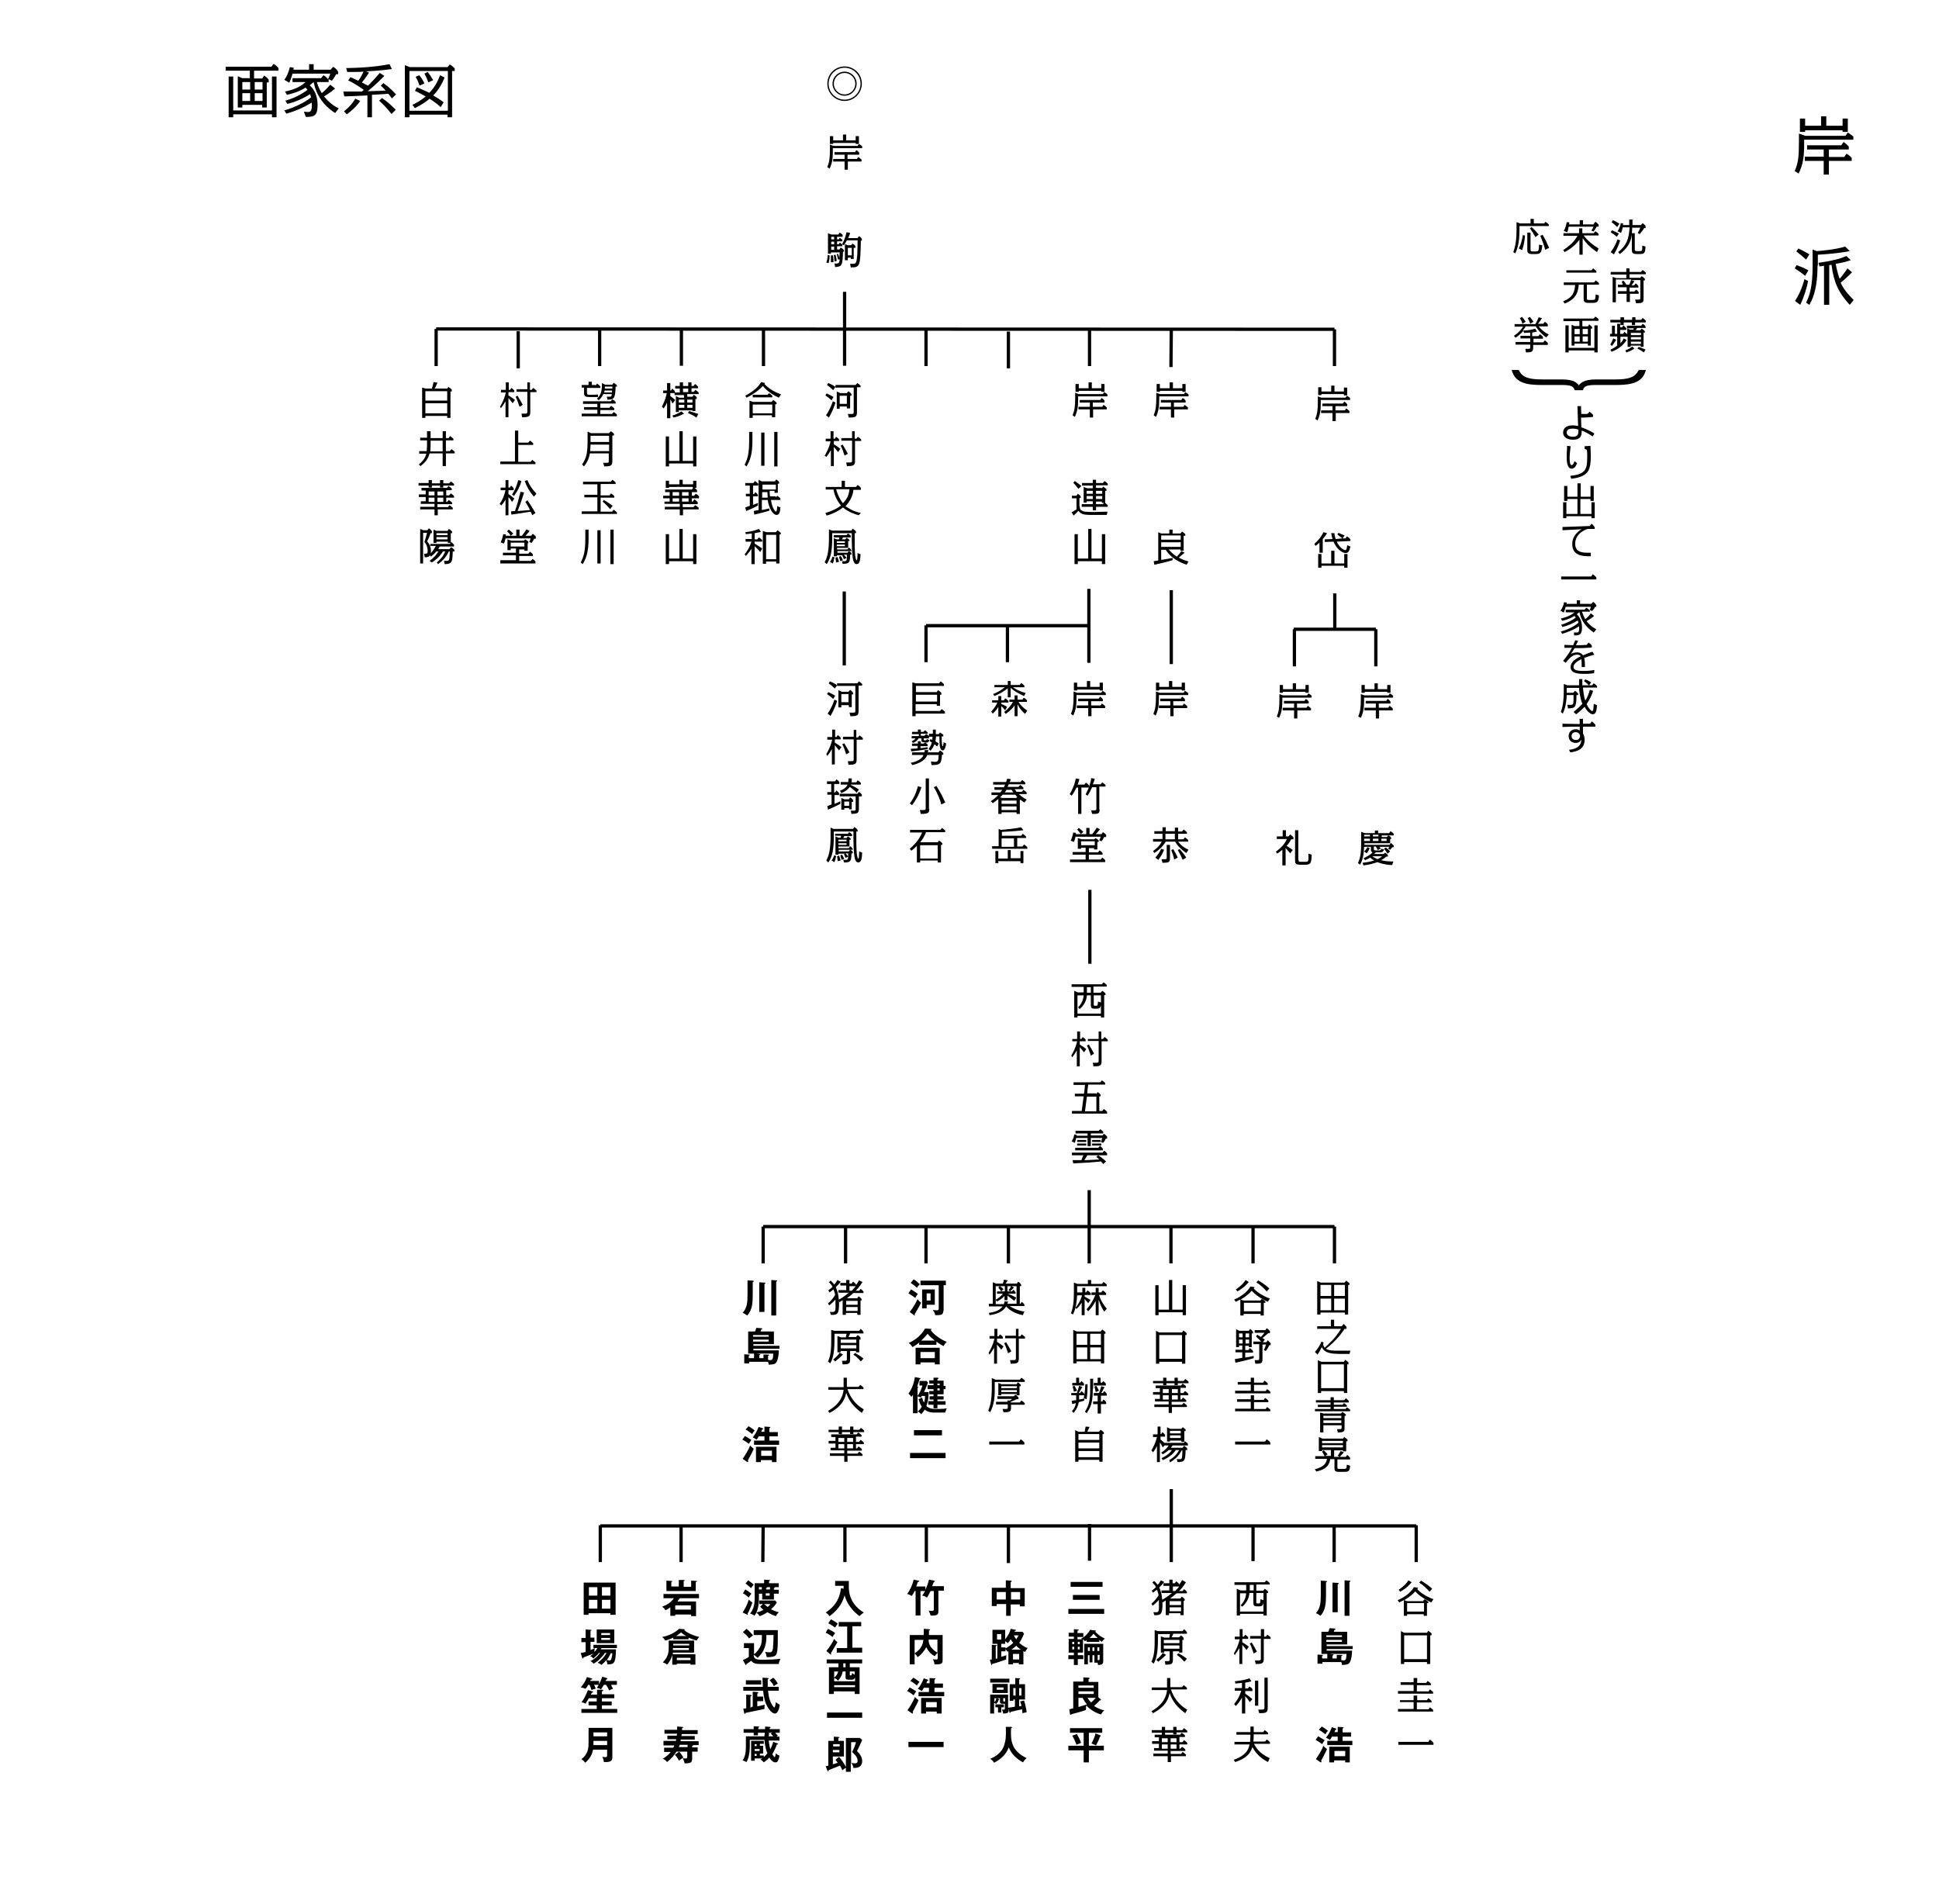 <svg xmlns="http://www.w3.org/2000/svg" xml:space="preserve" viewBox="0 0 595.3 584.5"><style>.st0{display:none}.st1{display:inline;fill:none;stroke:#000;stroke-miterlimit:10}.st3{fill:none;stroke:#00984b;stroke-width:.1}.st4,.st5{display:inline;fill:none;stroke:#b4b4b4}.st4{stroke-miterlimit:10}.st5{stroke-width:.1}.st6{fill:none;stroke:#000}</style><g><path d="M264.6 25.7c0 2.9-2.4 5.3-5.3 5.3s-5.3-2.4-5.3-5.3c0-3 2.4-5.3 5.3-5.3s5.3 2.3 5.3 5.3m-10.2 0c0 2.7 2.2 4.9 4.9 4.9s4.9-2.2 4.9-4.9-2.2-4.9-4.9-4.9-4.9 2.2-4.9 4.9m8.6 0c0 2-1.7 3.7-3.7 3.7s-3.7-1.7-3.7-3.7c0-2.1 1.7-3.7 3.7-3.7s3.7 1.6 3.7 3.7m-7 0c0 1.8 1.5 3.3 3.3 3.3s3.3-1.5 3.3-3.3-1.5-3.3-3.3-3.3-3.3 1.5-3.3 3.3M255.7 45.6v.9c0 2.1-.2 3.6-1 5.3l-.7-.5c.6-1.5.8-2.6.8-5.5v-1.4l1.1.4h7.4l.4-.6c.4.2.6.4 1 .7v.6h-9zm7-2.5v-1.3h1v2.4h-1v-.3h-6.9v.3h-1v-2.4h1v1.3h3v-1.8h1v1.8zm-2.4 5.7h2.8l.4-.6c.4.3.6.4 1 .8v.6h-4.2v2.5h-1v-2.5h-3.5v-.8h3.5v-1.3h-3.1v-.8h6.3l.4-.6c.4.2.6.4.9.8v.6h-3.6v1.3zM253.7 80.6c.3-.9.4-1.5.4-2.3l.6.1c0 1.1-.1 1.5-.3 2.4zm3.6-2.6c.1.3.3.8.4 1.2 0-.3 0-.8.1-1.7h-2.7v.4h-.9v-6.3l1 .4h2.2l.4-.6c.4.3.5.3.9.7v.6H257v.8h.5l.3-.5c.3.2.6.4.8.6v.5H257v.9h.5l.3-.5c.3.2.6.4.8.6v.5H257v1h.7l.4-.6c.5.3.6.3 1 .8v.5h-.3c0 1.3-.1 3.1-.4 3.8s-.9.8-2 .9l-.2-1.1h.7c.7 0 .8-.4.9-1.3l-.5.1c-.1-.4-.2-1-.4-1.7zm-2.2 2.5v-2.1h.6c.1.6.2 1.1.2 2.1zm1-7.8h-.9v.8h.9zm0 1.5h-.9v.8h.9zm0 1.5h-.9v1h.9zm.1 4.6c-.1-.9-.1-1.4-.2-2l.5-.1c.2.6.3 1.3.4 1.9zm4.8-8.8c-.1.5-.3.9-.6 1.6h2.9l.4-.6c.5.3.5.3.9.8v.6h-.3c-.2 7.9-.2 8.2-3.1 8.2L261 81h.9c.9 0 1.1-.3 1.3-2.9 0-.7.1-2.1.1-4.3H260c-.4.8-.7 1.1-.9 1.5l-.6-.3c.6-1 1.1-2.3 1.4-3.7zm-.7 7.7v.7h-.9V75l1 .3h.9l.4-.5c.4.2.6.3.9.7v.6h-.5v3.4h-.9v-.4h-.9zm0-3.1v2.3h1.2v-2.3zM255.3 122.9c-.9-.8-1-.9-1.9-1.5l.4-.6c.9.4 1.5.7 2.1 1.1zm1.2.7c-.2.7-.9 2.7-2 4.6l-.9-.7c.9-1.3 1.6-2.8 2.1-4.3zm-.7-3.8c-.8-.8-1.1-1-1.9-1.6l.4-.6c.9.4 1.2.5 2.2 1.2zm7.3 6.8c0 1.4-.5 1.6-2.5 1.6l-.3-1.1h1.2c.5 0 .6-.1.6-.6V119h-5.6v-.8h6.2l.5-.6c.3.2.7.5 1 .8v.5h-1.1zm-5.3-1.9v.8h-.9v-5.3l1.1.5h2l.5-.6c.2.2.6.4.9.9v.5h-.4v3.9h-1v-.6h-2.2zm0-3.2v2.5h2.2v-2.5zM253.2 139.9c.5-.9 1.3-2.2 1.8-4.4h-1.5v-.8h1.5v-2.3h.9v2.3h.4l.4-.6c.4.3.7.5.9.8v.5H256v1c1 .6 1.4.9 2 1.4l-.7 1c-.4-.5-.7-.9-1.3-1.6v5.9h-.9v-4.9c-.5.9-.8 1.3-1.4 2.1zm6.1 0c-.5-1.4-.6-1.9-1.2-3.1l.6-.3c.6 1 .9 1.5 1.6 2.8zm2.1-7.5h1v2.3h.5l.5-.6c.4.3.7.5 1 .8v.5h-1.9v6.2c0 1.4-.7 1.5-2.5 1.5l-.2-1.1h1.2c.6 0 .6-.3.6-.7v-6h-3.3v-.8h3.3v-2.1zM263.6 158.2c-.9-.3-3.1-.9-4.8-2.4-.6.5-2.2 1.7-5 2.5l-.4-.8c1.7-.5 3.4-1.2 4.8-2.3-1.2-1.4-2-3.1-2.3-4.9h-2.4v-.8h4.9v-1.9h1v1.9h3.4l.5-.6c.5.3.6.4 1 .9v.6H262c-.1 1.8-1.1 3.6-2.4 5 .8.6 2.3 1.6 4.7 2.1zm-6.9-8c.4 1.5 1.1 3.1 2.1 4.3.9-.9 1.8-2.1 2-4.3zM255.5 163.8v1.4c0 4.1-.5 6.3-1.7 8l-.6-.6c.9-1.7 1.3-3.7 1.3-7.5v-2.6l.9.4h6l.4-.6c.3.2.7.5 1 .9v.5h-.4c0 2.9 0 5.1.1 6.2 0 .4.2 2.1.5 2.1.2 0 .2-.4.3-2.2l.9.4c-.1 1.6-.2 3-1.2 3-.8 0-1.1-1.1-1.2-2-.2-1.3-.3-3.4-.3-7.5h-6zm-.7 8.7c.4-.5.6-1 .8-1.6l.6.2c-.2 1.1-.4 1.7-.5 1.9zm4.3-2h-2.2v.3h-.9v-5.6l.9.4h.7c0-.3.1-.4.1-.6H256v-.7h3.9l.4-.5c.4.2.6.4.9.7v.5h-2.4c0 .1-.3.5-.3.6h1l.4-.5c.4.2.6.4.9.7v.3h-.4v2.1H257v.5h3.2l.4-.6c.3.2.5.5.8.8v.3h-4.3v.5h3.1l.4-.5c.3.2.6.3.8.6v.5h-.4c0 2.5-.3 2.8-2.3 2.8l-.2-.8h.7c.8 0 .8-.2.8-2h-.9c.4.4.5.6.8 1l-.8.4c-.2-.5-.3-.7-.5-1.2zm-2.4 2.2c-.1-.7-.1-.9-.2-1.5l.6-.2c.2.6.3.8.5 1.5zm.2-6.5v.5h2.5v-.5zm0 1v.5h2.5v-.5zm1.1 5.1c-.2-.6-.3-.9-.4-1.4l.5-.2c.3.5.4.6.7 1.3zM208.7 120.4v-1.1h-1.4v-.8h1.4v-1.1h1v1.1h1.6v-1.1h1v1.1h.6l.5-.6c.3.2.6.5.9.8v.5h-2v1.1h.7l.5-.6c.3.2.7.5 1 .8v.5H211v.8h1.6l.4-.6c.4.3.7.5.9.8v.5h-.4v3.7h-.9v-.2h-4.2v.5h-.9v-4.9l1 .5h1.5v-.8h-2.9v-.6h-1.3v.9c.6.4.7.6 1.5 1.2l-.8 1.1c-.2-.4-.5-.9-.7-1.3v5.8h-1v-4.8c-.4.9-.9 1.6-1.1 1.8l-.5-.6c.3-.5 1.1-2 1.5-4.1h-1.1v-.8h1.2v-2.3h1v2.3h.2l.4-.6c.3.3.6.5.8.8v.4h1.5zm-2.3 7.2c1-.3 1.9-.7 2.8-1.3l.8.7c-1.2.7-2.7 1.1-3.2 1.2zm2-4.9v.9h1.7v-.9zm0 1.6v.9h1.7v-.9zm2.9-3.9v-1.1h-1.6v1.1zm1.3 3.2v-.9H211v.9zm0 1.6v-.9H211v.9zm1.2 3c-.8-.6-1.7-1-2.6-1.4l.4-.6c1.1.3 1.8.6 2.8.9zM212.8 141.5V134h1v9.2h-1v-.9h-7.4v.9h-1V134h1v7.5h3.2v-9.1h1v9.1zM205.4 149.5v.3h-1v-2.2h1v1.1h3.2v-1.4h1v1.4h3.2v-1.1h1v2.2h-.6c.4.2.7.5.8.7v.6h-1.6v1.1h.7l.5-.6c.4.2.7.4 1 .8v.6h-2.2v1h.3l.5-.7c.4.3.7.5 1 .9v.6h-4.6v.9h3.3l.5-.6c.6.3.8.6 1.1.8v.5h-4.8v1.8h-1v-1.8h-4.6v-.8h4.6v-.9H204v-.7h1.6v-1h-2v-.8h2v-1.1h-1.4v-.8h8.2l.4-.5h-.1v-.3zm3.1 1.6h-2v1.1h2zm0 1.9h-2v1h2zm2.9-1.9h-2v1.1h2zm0 1.9h-2v1h2zM212.8 171.5V164h1v9.2h-1v-.9h-7.4v.9h-1V164h1v7.5h3.2v-9.1h1v9.1zM182.8 118.4l.5-.6c.4.2.7.5 1 .8v.5h-4.1v1.4c0 .4 0 .7.7.7h.6c.3 0 1.8 0 2.1-.1v.8h-2.5c-1.6 0-1.8-.3-1.8-1.5V119h-.7v-.8h2.1v-1h1v1h1.1zm1.5 6.8h2.8l.5-.6c.1.1.6.4 1 .8v.5h-4.3v1.2h3.6l.5-.6c.1.1.6.3 1 .8v.5h-10.8v-.8h4.8v-1.2h-4.1v-.8h4.1v-1H179v-.8h8.5l.5-.6c.1.1.6.3 1 .8v.5h-4.7zm-1-2.8c1.3-1.3 1.5-2.3 1.5-4.8l1 .5h2.2l.4-.6c.1.1.6.4 1 .8v.4h-.4c-.1 3.7-.5 4-2.5 4l-.2-.9c1.1 0 1.2 0 1.3-.1.2-.2.2-.4.2-.7h-2.6c-.4 1-1 1.5-1.4 1.9zm2.3-2.5c0 .1 0 .3-.1.6h2.4v-.6zm.1-1.2v.6h2.3v-.6zM181.1 139.2c-.2 1.3-.7 2.6-1.8 4l-.6-.6c1.2-1.7 1.5-3.2 1.6-4.7.1-1.1.1-1.5.1-5.4l1 .5h5.6l.5-.6c.4.2.7.5 1 .8v.5h-.5v7.9c0 1.5-.7 1.6-2.5 1.6l-.3-1.1h1c.7 0 .7-.1.7-.6v-2.3zm.2-2.7c0 .8-.1 1.3-.1 2h5.8v-2zm0-2.7v1.9h5.7v-1.9zM184.4 152.1h2.7l.5-.6c.3.2.7.5 1 .8v.5h-4.2v4.3h3.5l.5-.6c.3.2.7.5 1 .8v.5h-10.8v-.8h4.8v-4.3h-4v-.8h4v-3.2H179v-.8h8.5l.5-.6c.3.2.7.5 1 .8v.5h-4.6zm2.9 4.2c-.9-1-1.1-1.3-2.3-2.3l.4-.5c1.3.8 1.6 1 2.7 1.8zM180.7 165.4c0 4-.7 6-1.8 7.8l-.6-.5c.9-1.8 1.4-3.4 1.4-7.3v-2.8h1zm3.7 7.6h-1v-10.2h1zm4 .2h-1v-10.6h1zM153.5 124.9c.5-.9 1.3-2.2 1.8-4.4h-1.5v-.8h1.5v-2.3h.9v2.3h.4l.4-.6c.4.3.7.5.9.8v.5h-1.8v1c1 .6 1.4.9 2 1.4l-.7 1c-.4-.5-.7-.9-1.3-1.6v5.9h-.9v-4.9c-.5.9-.8 1.3-1.4 2.1zm6 0c-.5-1.4-.6-1.9-1.2-3.1l.6-.3c.6 1 .9 1.5 1.6 2.8zm2.2-7.5h1v2.3h.5l.5-.6c.4.3.7.5 1 .8v.5h-1.9v6.2c0 1.4-.7 1.5-2.5 1.5l-.2-1.1h1.2c.6 0 .6-.3.6-.7v-6h-3.3v-.8h3.3v-2.1zM159.1 135.9h3.1l.5-.6c.4.2.7.5 1 .8v.5h-4.6v5.2h3.8l.5-.6c.3.2.7.5 1 .8v.5h-10.8v-.8h4.5v-9.5h1zM153.4 154.7c.8-1.1 1.4-2.4 1.8-4.2h-1.5v-.8h1.5v-2.3h.9v2.3h.4l.4-.6c.3.2.6.5.8.8v.6h-1.6v1.2c.8.5 1.1.8 1.8 1.4l-.7 1c-.4-.7-.7-1.1-1.1-1.5v5.6h-.9v-4.8c-.3.5-.6 1-1.3 1.8zm8.5-1.1c1 1.3 1.5 2.3 2.5 3.9l-1 .7c-.1-.3-.4-1-.5-1.1-2.6.4-3 .5-5.9.9l-.1-1c.2 0 1-.1 1.2-.1.7-1.9 1.2-3.9 1.7-5.9l1.1.2c-.6 2-1.2 3.8-2 5.7 1.9-.1 2.1-.2 3.8-.3-.2-.4-.6-1.3-1.4-2.5zm-4.7-1.8c1.1-1.6 1.5-2.9 1.9-4.4l1 .3c-.5 1.8-1.2 3-2.3 4.6zm6.7.7c-1.4-1.7-2.1-2.9-2.8-4.8l.8-.3c.7 1.7 1.6 2.9 2.8 4.2zM156.8 168.5v.4h-1v-3.3l1.2.4h3.9l.3-.4c.4.2.7.4 1 .7v.5h-.2v2.3h-1v-.4h-1.6v1.3h2.8l.5-.6c.3.2.6.4.9.8v.5h-4.2v1.5h3.6l.5-.6c.5.3.6.4.9.8v.6h-10.8v-1h4.8v-1.5h-4v-.8h4v-1.3h-1.6zm3.5-4.1c.6-.8 1-1.3 1.3-1.9l1 .5c-.5.7-1 1.2-1.3 1.5h1.8l.4-.6c.4.2.6.4 1 .8v.7h-.5c-.3.6-.5.9-.8 1.3l-.7-.3c.1-.2.3-.6.4-1.1h-7.7c-.1.3-.2 1-.5 1.6l-1-.4c.4-.7.6-1.5.8-2.5l.8.1v.4h1.5c-.5-.8-.9-1.2-1.1-1.4l.5-.5c.4.3 1 .8 1.4 1.2l-.8.7h1.7v-1.9h1v1.9h.8zm-3.5 2.2v1.2h4.2v-1.2zM137.2 119.4l.5-.6c.4.3.7.5 1 .8v.6h-.4v8.1h-1v-.6h-6.7v.6h-1V119l1.1.3h1.9c.1-.5.4-1.3.5-2l1.2.2c-.3.8-.8 1.8-.9 1.8h3.8zm-6.6.7v2.9h6.7v-2.9zm0 3.7v3.1h6.7v-3.1zM131.2 132.4h1v2.1h3.7v-2.1h1v2.1h.8l.5-.6c.3.2.7.5 1 .8v.5h-2.3v3.3h1.2l.5-.6c.3.2.7.5 1 .8v.5h-2.7v3.9h-1v-3.9h-4c-.5 1.9-1.6 3-2.8 3.9l-.5-.5c1.6-1.3 2.1-2.5 2.3-3.3h-2.2v-.8h2.3c.1-1 .1-1.9.1-2.1v-1.2H129v-.8h2.1v-2zm4.7 2.9h-3.7v1.4c0 1-.1 1.6-.1 1.9h3.8zM131.6 147.4h1v1h2.5v-1h1v1h1.8l.5-.6c.4.3.7.5 1 .8v.5h-3.3v.6h-1v-.6h-2.5v.6h-1v-.6h-3.1v-.8h3.1zm5.4 4.7h.9l.5-.6c.4.2.7.5 1 .8v.5H137v1.3h.3l.5-.6c.4.3.7.5 1 .8v.5h-4.5v.9h3.2l.5-.6c.4.3.7.5 1 .8v.5h-4.6v1.8h-1v-1.8H129v-.8h4.4v-.9h-4.2v-.8h1.5v-1.3h-2.1v-.8h2.1v-1.2h-1.3v-.8h7.8l.5-.6c.4.3.7.5 1 .8v.5H137zm-3.6-1.2h-1.8v1.2h1.8zm0 1.9h-1.8v1.3h1.8zm2.7-1.9h-1.8v1.2h1.8zm0 1.9h-1.8v1.3h1.8zM131.9 172.2c1.2-.9 2-1.7 2.7-2.9h-.6c-.7.8-1.3 1.3-1.7 1.6l-.3-.4c-.2.4-.6.6-1.6.6l-.2-1.1h.5c.6 0 .6-.4.6-.8 0-1.6-.7-2.5-1-2.8.3-.8.5-1.6.8-2.8h-1.2v9.4h-.9v-10.6l1 .4h1.2l.5-.6c.4.3.6.5.9.9v.6h-.4c-.3.8-.6 1.7-1.1 2.5.8.8 1.2 1.9 1.2 3 0 .2 0 .5-.1.7.2-.2 1-1 1.6-2.3h-1.7v-.6h6l.4-.6c.4.3.6.5.9.9v.5H135c-.2.4-.3.5-.4.8h3.4l.5-.6c.4.2.7.5 1 .8v.5h-.5c-.1 3.2-.2 3.9-2.5 3.9l-.2-1h.8c.8 0 .9-.1 1-2.9h-.3c-.6 1.3-1.5 2.6-3.3 3.9l-.4-.5c1.4-1.2 2-2 2.6-3.4h-.7c-1.1 1.8-2.5 2.8-3.4 3.4zm5.5-9.2.4-.6c.4.2.6.4 1 .8v.5h-.4v3h-.9v-.4H134v.4h-.9v-4.1l.9.4zm-3.4.7v.6h3.4v-.6zm0 1.2v.7h3.4v-.7zM255.8 214.6c-.9-.8-1-.9-1.9-1.5l.4-.6c.9.4 1.5.7 2.1 1.1zm1.2.6c-.2.7-.9 2.7-2 4.6l-.9-.7c.9-1.3 1.6-2.8 2.1-4.3zm-.7-3.8c-.8-.8-1.1-1-1.9-1.6l.4-.6c.9.4 1.2.5 2.2 1.2zm7.3 6.9c0 1.4-.5 1.6-2.5 1.6l-.3-1.1h1.2c.5 0 .6-.1.6-.6v-7.6H257v-.8h6.2l.5-.6c.3.2.7.5 1 .8v.5h-1.1zm-5.3-1.9v.8h-.9v-5.3l1.1.5h2l.5-.6c.2.2.6.4.9.9v.5h-.4v3.9h-.9v-.6h-2.3zm0-3.3v2.5h2.2v-2.5zM253.7 231.5c.5-.9 1.3-2.2 1.8-4.4H254v-.8h1.5V224h.9v2.3h.4l.4-.6c.4.3.7.5.9.8v.5h-1.8v1c1 .6 1.4.9 2 1.4l-.7 1c-.4-.5-.7-.9-1.3-1.6v5.9h-.9V230c-.5.9-.8 1.3-1.4 2.1zm6.1.1c-.5-1.4-.6-1.9-1.2-3.1l.6-.3c.6 1 .9 1.5 1.6 2.8zm2.1-7.5h1v2.3h.5l.5-.6c.4.3.7.5 1 .8v.5H263v6.2c0 1.4-.7 1.5-2.5 1.5l-.2-1.1h1.2c.6 0 .6-.3.6-.7v-6h-3.3v-.8h3.3v-2.1zM256.1 243.3h.3l.4-.6c.4.3.6.6.8.8v.6h-1.4v2.7c.8-.3 1.4-.6 1.8-.8v.8c-.9.5-2.8 1.4-3.8 1.8l-.2-1.1c.3-.1.4-.2 1.3-.5v-3H254v-.8h1.2v-2.5h-1.3v-.8h2.5l.4-.6c.2.1.6.4.9.8v.6h-1.6zm7.6 1.2v3.8c0 1.5-.6 1.5-2.3 1.6l-.2-1h1c.5 0 .5-.2.5-.6v-3.8h-4.9v-.8h5.5l.4-.6c.3.2.7.5.9.9v.5zm-2.2-5.4c0 .6 0 .9-.1 1.1h1.5l.4-.6c.2.1.7.4 1 .8v.5h-3.1v.1c1.1.5 1.6.8 2.5 1.4l-.7 1c-.7-.8-1.2-1.1-2.1-1.8-.3.4-.9 1.2-2.6 1.9l-.4-.7c1.2-.5 2-1.1 2.3-1.9h-2.1v-.8h2.3c.1-.4.1-.8.1-1.1h1zm.1 9.4h-.9v-.4h-1.5v.5h-.9V245l.9.4h1.4l.4-.6c.3.2.6.5.9.8v.6h-.4v2.3zm-.9-2.4h-1.5v1.3h1.5zM256 255.4v1.4c0 4.1-.5 6.3-1.7 8l-.6-.6c.9-1.7 1.3-3.7 1.3-7.5v-2.6l.9.4h6l.4-.6c.3.2.7.5 1 .9v.5h-.4c0 2.9 0 5.1.1 6.2 0 .4.2 2.1.5 2.1.2 0 .2-.4.3-2.2l.9.4c-.1 1.6-.2 3-1.2 3-.8 0-1.1-1.1-1.2-2-.2-1.3-.3-3.4-.3-7.5h-6zm-.7 8.8c.4-.5.6-1 .8-1.6l.6.2c-.2 1.1-.4 1.7-.5 1.9zm4.3-2.1h-2.2v.3h-.9v-5.6l.9.4h.7c0-.3.1-.4.1-.6h-1.8v-.6h3.9l.4-.5c.4.2.6.4.9.7v.5h-2.4c0 .1-.3.5-.3.6h1l.4-.5c.4.2.6.4.9.7v.3h-.4v2.1h-3.4v.5h3.2l.4-.6c.3.2.5.5.8.8v.3h-4.3v.5h3.1l.4-.5c.3.2.6.3.8.6v.5h-.4c0 2.5-.3 2.8-2.3 2.8l-.2-.8h.7c.8 0 .8-.2.8-2h-.8c.4.4.5.6.8 1l-.8.4c-.2-.5-.3-.7-.5-1.2zm-2.4 2.3c-.1-.7-.1-.9-.2-1.5l.6-.2c.2.6.3.8.5 1.5zm.2-6.6v.5h2.5v-.5zm0 1.1v.5h2.5v-.5zm1 5.1c-.2-.6-.3-.9-.4-1.4l.5-.2c.3.5.4.6.7 1.3z"/><path d="m133.9 101 275.8.1M184.1 101.1v11.3M209.2 101v11.3M234.4 101.1v11.3M259.3 101v11.3M284.3 101.1v11.3M334.5 101.1v11.3M259.3 89.6V101M359.6 181.2v22.7" class="st6"/><path d="M522.6 772.2v-.5" style="fill:none;stroke:#000;stroke-miterlimit:10"/><path d="M78.2 24.1h2.3l.6-.9c.6.4 1 .7 1.4 1.3v.8h-.6V33h-1.4v-.8h-6.1v.8H73v-9.6l1.4.6h2.3v-2.3h-7.4v-1.2h14l.7-.9c.5.3 1.1.8 1.5 1.3v.8H78v2.4zm5.3 9.8V23.5h1.4V36h-1.4v-.9H71.6v.9h-1.4V23.5h1.4v10.4zm-6.7-8.7h-2.4v2.3h2.4zm0 3.4h-2.4V31h2.4zm1.4-1.1h2.4v-2.3h-2.4zm0 3.5h2.4v-2.4h-2.4zM93.3 34.3c.6 0 1 .1 1.2.1.8 0 1.4-.2 1.2-2.9-2.8 1.7-5.3 2.7-7.8 3.4l-.6-1c3.9-1.1 7-3 8.2-4-.1-.5-.2-.6-.3-1-2.2 1.4-4.5 2.4-7 3l-.6-1c2.7-.7 5.2-2.1 6.8-3.3-.2-.3-.4-.5-.6-.7-.9.6-2.8 1.6-5.7 2.2l-.6-1c3.5-.7 5.2-1.9 6.3-2.9h-4V24h8.8l.7-.9c.2.1.9.5 1.4 1.2.4-.7.6-1.4.7-1.7H89.8c0 .1-.4 1.6-1 2.8l-1.5-.9c.8-1.1 1.3-2.3 1.7-3.9l1.2.2c-.1.3-.1.4-.1.6h4.8v-1.7h1.4v1.7h5.2l.8-.9c.8.5 1.2 1 1.5 1.5v.8h-.6c-.1.1-.5 1-1.3 2l-1-.5v.9h-3.6c.5 1.9 1.3 3.1 1.5 3.4 1.2-1 1.8-1.7 2.6-2.6l1.5 1.2c-.5.4-1.7 1.4-3.4 2.4.6.7 1.9 2.4 4.5 3.7l-1.1 1.4c-1.6-1-5.5-3.8-6.6-9.5-.4.3-.6.5-1.2 1 .6.6 2.4 2.2 2.4 6.1 0 3.4-1.2 3.6-3.6 3.6zM118 23.3c-.6.6-2.6 2.7-5.1 4.7 3.6-.1 4-.1 5.5-.2-.6-.7-1-1.1-1.5-1.5l.8-.8c1.7 1.2 2.9 2.4 3.9 3.5l-1.3 1.2c-.5-.7-.8-1.1-1.1-1.4-2.8.2-3.1.2-5 .3V36h-1.4v-6.7c-.7 0-3.4.2-7.1.3l-.3-1.5h5.7c.1-.1.2-.2.6-.5-2.1-1.5-3.5-2.3-4.8-2.9l.7-1c.4.2 1 .4 2.4 1.1.8-1.1 1.2-1.9 1.6-2.8-.9.1-3.6.1-5 .1l-.3-1.2c6.3-.1 10.2-.6 13.3-1.2l.7 1.5c-3.6.5-5.9.6-7.9.7l.9.4c-.3.4-1.3 2-2.2 3 1.1.6 1.6.9 1.9 1q1.8-1.8 3.6-3.9zm-12.4 10.9c1.6-1.3 2.4-2.2 3.5-3.9l1.5.7c-1.3 1.9-2.8 3.1-4.1 4.1zm14.6.8c-1.5-1.9-2.4-2.8-3.8-4.1l.9-.8c1.7 1.2 2.6 2 4.2 3.6zM125.7 35.1v.9h-1.4V20l1.5.6h11.6l.7-.8c.7.4 1 .7 1.5 1.2v.8h-.8V36h-1.4v-.8h-11.7zm0-13.3V34h11.8V21.8zm10.8 2c-1.2 3-2.7 4.7-3.5 5.5 1.4.8 2.7 1.7 3.2 2.1l-.9 1.5c-.5-.5-1.7-1.5-3.4-2.6-.7.6-2.1 1.7-4.5 2.9l-.8-1c1-.5 2.6-1.3 4.1-2.6-1.6-.9-2.8-1.5-3.3-1.7l.6-1.1c.7.3 2.2.9 3.8 1.7 2.1-2.1 3-4.6 3.3-5.4zm-7.7 2.5c-.4-1.2-.7-1.9-1.2-2.7l1.1-.5c.9 1 1.4 2.1 1.6 2.5zm2.7-1c-.4-1.2-.8-1.9-1.2-2.7l1-.5c.8 1 .8 1.1 1.7 2.5zM553.9 43v1.4c0 3.5-.3 6.1-1.7 8.9l-1.2-.8c1.1-2.5 1.3-4.4 1.3-9.2V41l1.9.7h12.4l.7-1c.7.4 1 .7 1.7 1.2v1h-15.1zm11.8-4.4v-2.2h1.6v4.1h-1.6V40h-11.5v.5h-1.6v-4.1h1.6v2.2h4.9v-2.9h1.6v2.9zm-4.2 9.6h4.7l.7-1c.7.4 1.1.7 1.6 1.3v.9h-7v4.2h-1.6v-4.2h-5.8v-1.3h5.8v-2.2h-5.1v-1.3h10.5l.7-1c.6.4 1 .7 1.6 1.4v.9h-6.1zM554.2 84.7c-1.3-1.1-1.7-1.3-3.2-2.3l.6-1c1.6.6 2.1.8 3.6 1.6zm.9 1.6c-.4 2.1-1.2 4.8-2.4 7.3l-1.6-1.2c1.7-2.6 2.5-5.2 2.9-6.7zm-.6-6.6c-1.3-1.2-1.5-1.3-3-2.5l.6-.9c1.6.7 1.8.9 3.4 1.8zm3.5 1.9c0 7.9-1.9 10.9-2.5 12l-1-.7c1-2 2-4.6 2-11.3v-5l1.3.5c1-.1 5.5-.4 8.7-1.4l1.4 1.4c-3.7.7-7.7 1-9.8 1.1v3.4zm10.6 2c-.5.5-1.3 1.4-3.5 3.2 1.1 2.4 3 4.3 4 5.3l-1.2 1.5c-3.4-3.7-4.9-6.8-5.6-12.3-.1 0-.6.1-.7.1v12.2H560v-12l-1.4.2-.3-1.1c4.2-.6 6.5-1.2 8.6-2.1l1.3 1.3c-2.1.7-3.9 1-4.6 1.1.2 1.1.5 2.8 1.2 4.6.3-.3 1.4-1.7 2.4-3.2zM239.1 122.1c-3.1-1.4-4.6-3.2-4.9-3.6-.9 1-2.4 2.3-5 3.6l-.4-.6c3.2-1.7 4.3-3.2 4.9-4.2l1.2.3c-.1.2-.2.2-.2.3 1.4 1.5 3.2 2.5 5.1 3.2zm-8 5.6v.6h-1V123l1 .4h5.8l.5-.6c.3.2.7.5 1 .8v.5h-.4v4h-1v-.6h-5.9zm4.5-6.4.5-.6c.3.2.7.5 1 .8v.5h-6v-.8h4.5zm-4.5 2.9v2.7h6v-2.7zM231 135.4c0 4-.7 6-1.8 7.8l-.6-.5c.9-1.8 1.4-3.4 1.4-7.3v-2.8h1zm3.7 7.6h-1v-10.2h1zm4 .2h-1v-10.6h1zM231.2 151.7h.3l.4-.6c.3.2.6.6.8.8v.5h-1.5v2.6q.9-.3 1.5-.6v.8c-1 .6-2.6 1.3-3.6 1.7l-.3-1.1c.2-.1.9-.3 1.4-.5v-2.9H229v-.8h1.2v-2.5h-1.4v-.8h2.5l.5-.6c.4.3.7.5 1 .8v.6h-1.6zm7 1.1.4-.6c.3.2.7.5 1 .8v.5h-2.9c.4 2.9 1.5 3.6 1.5 3.6.3 0 .4-.8.4-1.7l1 .4c-.1 1.1-.2 2.3-1.2 2.3s-2.3-1.8-2.7-4.6h-1.8v3.1c.4-.1 2-.4 2.3-.5v.7c-1.7.5-2.9.8-4.6 1.2l-.2-1.1c.3-.1.4-.1 1.5-.3v-9.3l1 .5h4l.4-.6c.3.2.7.5.9.8v.5h-.4v2.8h-1v-.6h-1.5c0 .7 0 1.1.1 1.7h1.8zm-4.1-4v1.5h4.1v-1.5zm1.6 4c0-.4-.1-1.5-.1-1.7H234v1.7zM228.6 170.2c.5-.6 1.5-1.9 2.1-3.9h-1.8v-.8h1.9v-1.7c-.6.1-1.2.1-1.8.2l-.2-.6c1.8-.2 2.9-.5 4.2-1l.6.9c-.4.1-.7.2-1.9.4v1.9h.8l.5-.6c.3.2.7.5 1 .8v.5h-2.3v.6c1 .6 1.7 1.1 2.3 1.5l-.6 1.1c-.6-.8-.8-.9-1.7-1.8v5.5h-1v-4.7c-.5.8-.9 1.3-1.7 2.2zm6.6 2.3v.6h-1V163l1.1.4h2.9l.5-.6c.3.2.7.5 1 .8v.5h-.4v8.9h-1v-.6h-3.1zm0-8.3v7.5h3.1v-7.5z"/><path d="M309.6 101.8v11.3" class="st6"/><path d="M496.4 72.7c-.7-.6-1.1-.9-1.9-1.4l.4-.6c.9.4 1.2.5 2.1 1zm1 1.1c-.3 1.1-.9 2.6-1.9 4.3l-1-.7c1.1-1.4 1.5-2.4 2.1-3.9zm-.9-4.1c-.7-.7-1-.9-1.7-1.5l.4-.6c.9.4 1.2.6 2 1.1zm.3 7.7c2.5-2 3.3-3.9 3.5-7.6h-2.1c-.2.9-.3 1.3-.5 1.7l-1.1-.5c.7-1 .9-2 1-2.5l.7.1v.5h1.9v-1.7h1v1.7h2.6l.5-.6c.4.3.6.5.9.8v.7h-.4c-.4.7-.7 1-1.4 1.9l-.6-.4c.4-.6.7-1.3.8-1.6h-2.5c0 .3 0 .8-.1 1.7h.9v4.9c0 .5.1.6.7.6h.7c.9 0 .9 0 .9-1.7l1 .3c-.1 2.1-.4 2.3-1.9 2.3h-.8c-1.3 0-1.5-.5-1.5-1.2V72c-.2 1.4-.6 3.7-3.7 6zM503.5 85.4l.5-.6c.4.2.7.5 1 .8v.5h-.4v5.6c0 1.3-.4 1.4-2.3 1.4L502 92h1.1c.5 0 .5-.2.5-.6V86h-2.8l1 .3c-.3.5-.6.9-.9 1.3h.8l.5-.6c.3.2.6.5.8.8v.5h-2.7v1.2h1.5l.5-.6c.3.2.6.5.8.8v.5h-2.7v2.5h-1v-2.5h-2.7v-.8h2.7v-1.2h-2.7v-.8h3.5c.3-.7.5-1.1.6-1.6h-4.7v7h-1V85l1.1.4h3.1v-1.1h-4.8v-.8h4.8v-1.1h1v1.1h3.5l.5-.6c.3.2.7.5 1 .8v.5h-5v1.1h3.2zm-5.2 2.3c-.1-.5-.2-.5-.4-1.3l.6-.2c.1.2.7.9.8 1.1zM494.4 105.8c.3-.6.6-1.1.9-1.9l.9.4c-.4.6-.7 1.2-1.3 1.9zm3.2-8.4h1v.8h2.5v-.8h1v.8h1.8l.4-.6c.4.3.8.6 1 .9v.5H502v.8h-1V99h-2.5v.8h-1V99h-3.1v-.8h3.1v-.8zm3.9 4.1c0-.5 0-.6.1-.7h-2.1v-.8h4.4l.4-.6c.4.2.7.5.9.8v.5h-2.6c-.1.3-.3.6-.5.7h1.5l.4-.5c.4.2.7.5 1 .8v.4h-.4v4.4h-.9v-.4h-3.1v.4h-.9v-3.1h-2.2v2c.6-.6.8-1.1 1-1.5l.9.5c-.4.6-1.5 2.4-4.6 3.6l-.4-.6c.8-.4 1.5-.8 2.1-1.3v-2.8h-2.2v-.8h.6V100h.9v2.5h.7v-3.1h.9v1.1h.6l.4-.6q.6.45.9.9v.5h-1.9v1.2h.9l.4-.6c.4.3.8.6.9.7v-1.8l.8.4h1.1zm-2.5 6.1c.9-.4 1.4-.6 2.1-1.2l.7.6c-.9.6-1.3.8-2.5 1.2zm1.7-5.4v.7h3.1v-.7zm0 1.3v.7h3.1v-.7zm0 1.4v.7h3.1v-.7zm4 3.3c-.7-.5-1.1-.7-2-1.2l.4-.5c.8.3 1.3.5 2.1.8zM474 68.7l.5-.6c.3.2.7.5 1 .8v.5h-9v1.3c0 3.9-.7 5.9-1.3 7.1l-.6-.4c.7-1.9 1-3.8 1-7.1v-2.1l1.1.4h3.2v-1.4h1v1.4h3.1zm-7.7 7.6c.7-1.4 1.1-3 1.2-4.1l.7.1c-.1 1.4-.4 3.3-.9 4.5zm3.6.3c0 .5.1.6.7.6h.7c1 0 1.2 0 1.2-2.1l1 .2c-.2 2.3-.5 2.7-2.1 2.7h-1c-1.3 0-1.5-.5-1.5-1.2v-5.4h1zm1.5-3.8c-.7-1.2-.9-1.6-1.7-2.7l.5-.4c.6.5 1.7 1.7 2.2 2.3zm3 3.9c-.4-1.6-.8-2.5-1.5-4.3l.7-.3c.8 1.3 1.4 2.6 2 4zM470.7 103.2h1.6l.5-.6c.4.3.5.4.9.8v.6h-2.9v1.1h3l.5-.6c.4.3.6.5.9.8v.6h-4.5v.9c0 1.2-.5 1.4-2.2 1.4l-.2-1.1h1c.5 0 .5-.2.5-.5v-.8h-4.5v-.8h4.5v-1.1h-3v-.8h3v-1c-1 .1-1.5.1-1.9.1l-.2-.6c-1 1.1-2 1.8-2.4 2.1l-.5-.6c1.2-.8 2.2-1.8 2.8-2.8H465v-.8h6.4c.6-1.1.9-1.8 1-2.1l1 .3c-.4.6-.7 1.1-1.2 1.7h1.6l.5-.6c.4.3.6.4.9.8v.6h-2.8c.3.4 1.4 1.7 3.1 2.5l-.8.9c-2.1-1.5-3-3.1-3.2-3.4h-3.1c-.3.6-.6.9-.9 1.3 1.9-.1 2.6-.2 3.8-.6l.6.9c-.3.1-.6.1-1.5.3v1.1zm-3.3-3.8c-.2-.7-.4-1.1-.8-1.7l.7-.4c.5.6.7.8 1.1 1.5zm2.4 0c-.2-.6-.4-1.1-.8-1.7l.7-.4c.4.5.7.9 1.1 1.5zM490.3 77.4c-1.9-1.3-3.2-2.5-4.4-4.3v5.1h-1v-4.6c-1.3 1.8-2.9 2.9-4.5 3.8l-.5-.6c3.1-2 4-3.7 4.4-4.4H480v-.8h4.8v-1.5h1v1.5h3.5l.5-.6c.3.2.7.5 1 .8v.5h-4.6c1.5 1.9 3 3 4.6 4zm-1-8.7.5-.6c.4.2.7.5 1 .9v.6h-.6c-.2.4-.6 1-1 1.5l-.6-.3c.3-.5.4-.7.6-1.2h-7.6c-.1.6-.2 1.1-.4 1.7l-1.1-.4c.6-1.1.7-1.7.9-2.7l.8.1c0 .2 0 .3-.1.6h3.3v-1.3h1v1.3h3.3zM487.2 91.5c0 .5 0 .6.7.6h.9c.9 0 1 0 1.1-1.7l1 .3c-.1 2-.5 2.3-2.1 2.3h-1.1c-1.3 0-1.5-.5-1.5-1.2v-4.4h-1.5c-.2 2.9-1.3 4.6-4.3 5.8l-.5-.7c3.1-1.2 3.5-2.9 3.7-5h-3.5v-.8h9.3l.5-.6c.3.2.7.5 1 .8v.5h-3.7zm1.4-8.5.5-.6c.3.2.7.5 1 .8v.5h-9.2V83zM485.9 100.2h1.6l.4-.6c.4.3.6.5.9.8v.5h-.4v5.2h-.9v-.6h-4.1v.6h-.9v-6.4l.9.4h1.5v-1.5H480v-.8h9.3l.5-.6c.3.2.7.5 1 .8v.5h-5v1.7zm3.6 6.6v-6.9h1v8.3h-1v-.6h-7.9v.6h-1v-8.3h1v6.9zM485 101h-1.6v1.6h1.6zm0 2.3h-1.6v1.6h1.6zm.9-.7h1.6V101h-1.6zm0 2.3h1.6v-1.6h-1.6zM495.8 116.5c4.2 0 6.2-.6 7.3-2.9h2.2c-.9 3.7-4.1 4.6-8.9 4.6h-6.5c-2.7 0-3.7.4-3.9 1.6h-2.6c-.2-1.2-1.2-1.6-3.9-1.6H473c-4.6 0-7.9-.8-8.9-4.6h2.2c1 2.3 3.1 2.9 7.3 2.9h5.8c3.7 0 4.6.9 5.3 1.8.7-.8 1.6-1.8 5.3-1.8zM488 126.4c.5.4.8.6 1.1 1v.6c-.8.1-1.8.2-2.6.2h-1.1c0 1.5.1 2.5.1 3 1.8.6 3.4 1.5 4 1.9l-.5.9c-1.1-.7-2.2-1.4-3.4-1.8 0 1.2 0 2.8-2.7 2.8-1.3 0-3-.5-3-2.2 0-1.3 1-2.2 2.8-2.2.3 0 .9 0 1.8.2-.1-2.1-.1-4-.2-6.1h1.1c0 1.9.1 2 .1 2.4h1c.3 0 .8 0 1-.1zm-5.2 5.2c-.4 0-1.8 0-1.8 1.2 0 .7.6 1.3 1.9 1.3 1.7 0 1.7-1 1.7-2.2q-.9-.3-1.8-.3M484.2 142.2c-.2.4-.6 1.7-1.7 1.7-1.4 0-1.5-2.4-1.5-3.5 0-.9 0-1.7.1-2.6v-.9l1.1.1c-.2 1.6-.3 3-.3 3.3 0 .9 0 2.5.6 2.5.3 0 .5-.1.9-1.2zm-2.1 3.9c1.5-.2 3.7-.4 4.6-2 .4-.7.6-1.5.6-4.1 0-.4 0-1.2-.1-1.9l-.7-.3v-.8l1.8-.1c0 .5.1 2.6.1 3 0 2.3-.2 3.6-.8 4.7-1.2 1.9-3.8 2.2-5.2 2.4zM488.3 152.5v-3.3h1v4.6h-1v-.6h-3.1v4.6h3.4v-3.6h1v4.9h-1v-.6h-7.7v.6h-1v-4.9h1v3.6h3.4v-4.6h-3.1v.6h-1v-4.6h1v3.3h3.1v-4.1h1v4.1zM488.4 170.8c-1.6 0-2.5-.1-3.2-.3-1.8-.5-2.5-1.8-2.5-3.4 0-2.9 2.2-4.2 2.9-4.6-1.8.1-2.5.1-5.9.3v-1c1.9-.1 6.8-.2 8.4-.3l.5-.7c.5.3.7.6 1 1.1v.5h-2.2c-.8.3-3.8 1.4-3.8 4.6 0 1.8 1.1 2.7 3.6 2.7h1.2zM488.5 177l.5-.7c.4.3.8.6 1.1 1v.6h-10.8v-.9zM483.2 194.2h.8c.6 0 .9-.1.8-1.9-1.9 1.2-3.5 1.8-5.2 2.3l-.4-.7c2.6-.7 4.7-2 5.4-2.7-.1-.3-.1-.4-.2-.7-1.5.9-3 1.6-4.7 2l-.4-.7c1.8-.5 3.5-1.4 4.5-2.2-.2-.2-.3-.3-.4-.5-.6.4-1.9 1.1-3.8 1.5l-.4-.7c2.3-.5 3.5-1.3 4.2-1.9h-2.7v-.8h5.8l.5-.6c.2.1.6.3 1 .8.3-.5.4-1 .4-1.1h-7.7c0 .1-.3 1.1-.6 1.8l-1-.6c.5-.7.9-1.5 1.1-2.6l.8.1c0 .2 0 .3-.1.4h3.2v-1.1h1v1.1h3.5l.5-.6c.5.3.8.7 1 1v.5h-.4c0 .1-.3.7-.9 1.3l-.7-.3v.5h-2.4c.4 1.3.9 2.1 1 2.3.8-.6 1.2-1.1 1.7-1.8l1 .8c-.3.3-1.2 1-2.3 1.6.4.5 1.2 1.6 3 2.5l-.8 1c-1-.7-3.7-2.6-4.4-6.3-.2.2-.4.3-.8.7.4.4 1.6 1.5 1.6 4.1 0 2.2-.8 2.4-2.4 2.4zM484.5 196.7c-.2.4-.4 1-.7 1.4 1.2 0 2 0 3.3-.1l.6-.7c.5.3.7.5 1 .9v.6c-2.3.2-3.3.2-5.3.2-.5.9-.7 1.2-1.1 1.8.5-.3 1.1-.5 1.9-.5 1.1 0 1.6.6 1.8.9 1-.4 1.9-.8 2.9-1.1l.6.9c-1.1.3-2.4.7-3.1 1 .1.6.2 1.2.2 2.8h-1c0-1.2 0-1.8-.1-2.4-.8.4-2.4 1.2-2.4 2.4 0 1.1 1.5 1.2 3.4 1.2q1.5 0 3-.3l-.1 1c-.8.1-1.6.2-2.8.2-2 0-4.4-.1-4.4-2.1 0-1.5 1.4-2.5 3.1-3.3-.1-.2-.4-.5-1.1-.5-1.4 0-2.5 1.2-3.5 2.5l-.8-.6q.9-1.05 1.8-2.4c.2-.4.6-1.1.9-1.6h-2.3v-.9c.8 0 1.9.1 2.7.1.3-.7.4-1 .6-1.5zM483.1 218.6c1.1-.9 2.1-1.8 2.7-2.5-.8-2.1-1-4.4-1-4.9H481v1.5h2l.5-.6c.4.2.7.5 1 .8v.5h-.5c0 4-.5 4-2.6 4.1l-.2-1.1h1.1c.4 0 .6-.1.7-.5s.1-1.2.1-2.5H481c-.1 3.4-.9 5-1.2 5.7l-.6-.5c.4-1.1.9-2.8.9-6.6v-2l1.1.4h3.6v-1.9h1v1.9h2c-.7-.7-.8-.8-1.5-1.3l.4-.5c.8.3 1 .4 1.8.9l-.6.9h.9l.5-.6c.3.2.7.5 1 .8v.5H486c.1 1.1.2 2.5.7 4 .5-.7 1-1.8 1.4-3.3l1 .3c-.3 1.1-.9 2.5-2 4.1.6 1.3 1.4 2.1 1.7 2.1.4 0 .4-.6.5-2.2l1 .4c-.1 1.3-.2 2.8-1.3 2.8-.7 0-1.8-.9-2.5-2.3-.8.8-1.5 1.5-2.6 2.3zM486 220.7v1.5h2.2l.5-.7c.5.3.7.6 1.1 1v.6H486v2.1c.3.5.5 1.1.5 1.9 0 2.7-1.9 3.6-4.4 3.9l-.4-.8c1-.1 3.7-.4 3.8-3.1-.3.5-.8 1-1.7 1-1.3 0-2.2-.8-2.2-2.1 0-1.5 1.2-2.1 2.1-2.1.7 0 1 .2 1.3.4v-1.2c-1.8 0-3.6 0-5.3.1v-1c.9 0 4.4.1 5.3.1 0-.3 0-1.3-.1-1.6zm-2.3 4.1c-.8 0-1.2.6-1.2 1.2 0 .9.7 1.2 1.3 1.2.4 0 .7-.1 1-.4.2-.3.3-.6.3-1.1-.2-.3-.4-.9-1.4-.9M335.8 304.8h2.1l.5-.6c.3.2.7.5 1 .8v.5h-.4v6.9h-1v-.5h-7.2v.5h-1v-8.2l1.1.5h1.8V303H329v-.8h9.3l.5-.6c.4.3.7.5 1 .8v.5h-4.1v1.9zm-4.8 4.5c1.5-1.6 1.6-3 1.7-3.7h-1.9v5.6h7.2v-2.7c-.1.9-.4 1.2-1.4 1.2h-.5c-1 0-1.2-.3-1.2-1.1v-3h-1.2c-.1.9-.3 2.5-2.2 4.2zm3.8-6.2h-1.1v1.7h1.2v-1.7zm1 5.3c0 .3 0 .4.4.4h.3c.5 0 .5-.1.6-1.3l.9.3v-2.2h-2.2zM328.9 324.1c.5-.9 1.3-2.2 1.8-4.4h-1.5v-.7h1.5v-2.3h.9v2.3h.4l.4-.6c.4.3.7.5.9.8v.5h-1.8v1c1 .6 1.4.9 2 1.4l-.7 1c-.4-.5-.7-.9-1.3-1.6v5.9h-.9v-4.9c-.5.9-.8 1.3-1.4 2.1zm6 0c-.5-1.4-.6-1.9-1.2-3.1l.6-.3c.6 1 .9 1.5 1.6 2.8zm2.2-7.4h1v2.3h.5l.5-.6c.4.3.7.5 1 .8v.5h-1.9v6.2c0 1.4-.7 1.5-2.5 1.5l-.2-1.1h1.2c.6 0 .6-.3.6-.7v-6H334v-.6h3.3v-2.3zM336.5 335.9l.5-.6c.4.3.7.5.9.8v.5h-.4v4.5h.9l.5-.6c.3.2.7.5 1 .9v.5h-10.8v-.8h3c.3-2.1.3-2.3.6-4.5H330v-.8h2.8c.2-1.3.2-1.5.3-2.7h-3.5v-.8h8.2l.5-.6c.3.2.7.5 1 .8v.5h-5.2c-.2 1.3-.2 1.5-.3 2.7h2.7zm.1.8h-2.9c-.3 2.1-.3 2.3-.6 4.5h3.5zM333.9 348h-3.7v-.8h7.1l.5-.5c.4.3.7.5.9.8v.5h-3.8v.6h3.6l.4-.5c.5.3.8.6 1 .9v.6h-.4c-.3.6-.5.9-.8 1.3l-.7-.3c.1-.2.2-.5.4-1.2h-3.5v2.5h-1v-2.5h-3.5c-.1.6-.3 1-.4 1.5l-1-.5c.5-.7.7-1.3.8-2.1l.7.1v.3h3.4zm4.8 9.4c-.1-.2-.3-.4-.7-.8-3.2.3-4.1.4-8.5.6l-.2-1h2.7c.3-.7.4-1.1.6-1.5h-3.5v-.8h9.4l.5-.6c.4.3.6.5.9.8v.6h-2.8c.5.3 1.2.7 2.5 1.9zm-1.5-5 .5-.6c.4.3.6.5.9.9v.5h-8.5v-.8zm-3.7-2.4v.6h-2.8v-.6zm0 1.1v.6h-2.8v-.6zm3.6 3.6h-3.3c-.2.5-.5.9-.9 1.5 1.6 0 1.9-.1 4.6-.2-.2-.2-.4-.4-.9-.8zm.8-4.7v.6h-2.6v-.6zm.2 1.1v.6h-2.8v-.6zM407.1 485.4c.1 0 .3 0 .3.2 0 .1-.1.2-.3.2v3.8c0 2.5-.1 4.8-1.7 6.5-.4-.3-.8-.6-1.4-.8 1.4-1.6 1.5-3.2 1.5-5.9v-4.1zm3.6.6c.1 0 .3 0 .3.2 0 .1-.1.1-.3.2v8.6h-1.6v-9.1zm3.6-.7c.1 0 .3 0 .3.2 0 .1 0 .1-.1.1s-.1.1-.2.1v10.4h-1.5v-10.9zM405.9 510.8h-1.4V508l1.5.1c.1 0 .2.1.2.1 0 .1-.1.1-.3.2v.8h1.6v-1.4h-1.8V501h2.1c.2-.5.3-.7.4-1.1l1.6.1c.1 0 .2 0 .2.2s-.2.2-.3.2c-.1.2-.1.4-.2.6h4.1v3.9h-6.3v.5h8v.9h-8v.5h7.8c0 1.1-.2 2.8-.7 3.6-.5.7-.9.7-2.4.8 0-.3-.1-.6-.2-.9H406v.5zm1.3-8.2h4.8v-.5h-4.8zm4.8.9h-4.8v.6h4.8zm-1.6 5.7v-1.1h1.4c.2 0 .3.1.3.2s-.2.2-.3.2v1.2c.4.1.5.1.7.1.5 0 .6-.3.7-.4.1-.2.2-1 .2-1.6h-5.2l.8.1c.2 0 .4 0 .4.2 0 .1-.2.2-.3.2v.9zM404.7 533.1c.7.4 1.4.8 2 1.2-.2.2-.6.9-.8 1.2-.5-.4-1.2-.9-2-1.3zm-.7 7c.7-1 1.8-2.7 2.3-4.1.3.4.7.7 1.1 1-.3.9-1.2 2.4-1.8 3.6.1.1.1.2.1.3s0 .2-.1.2-.2-.1-.3-.1zm1.8-10c.8.4 1.5 1 1.9 1.3-.3.3-.6.7-.8 1.1-.5-.4-1.2-1-2-1.4zm3.2 3c-.4.7-.5.9-.7 1.1-.4-.3-.7-.4-1.2-.7.8-.9 1.4-2.1 1.8-3.2l1.2.4c.1 0 .2.1.2.2s-.2.2-.3.2c-.2.4-.2.5-.3.7h1v-1.6l1.6.1s.2 0 .2.1c0 .2-.2.2-.3.3v1.2h2.6v1.3h-2.6v1.3h3v1.3h-7.7v-1.3h3.2v-1.3H409zm.6 7.4v.6h-1.5v-4.8h6.3v4.8H413v-.6zm3.4-1.3v-1.6h-3.3v1.6zM437 491.4l.4-.4c.5.3.7.4 1.1.8v.4h-.4v3.9h-1v-.5H432v.5h-1v-4.8c-.6.3-1.1.5-1.4.7l-.5-.7c1.7-.7 3.9-2.1 5-4l1.3.2c-.1.2-.2.3-.3.4.5.6 2.2 2.1 5 3.1l-.7 1c-.6-.3-3.2-1.5-4.9-3.4-1.3 1.5-2.9 2.4-3.4 2.7l.9.3h5zm-7.6-3.3c1.7-1.1 2.6-2.2 3-2.9l1 .6c-.5.6-1.5 1.8-3.5 2.9zm2.6 4.1v2.6h5.2v-2.6zm6.9-3.5c-.7-.8-1.9-2-3.2-2.8l.6-.6c1.8 1.1 2.9 2 3.4 2.5zM431.1 510.3v.6h-1v-10.1l1 .5h7l.4-.6c.3.2.7.5 1 .8v.6h-.4v8.8h-1v-.6zm0-8.2v7.3h7v-7.3zM434.1 515.2h1v1.5h2.8l.4-.6c.3.2.7.5 1 .8v.5H435v1.9h3.6l.4-.6c.3.2.7.5 1 .8v.5h-10.8v-.8h4.8v-1.9h-4v-.8h4v-1.3zm0 5.4h1v1.4h3l.4-.6c.3.2.7.5 1 .8v.5H435v2.1h3.6l.4-.6c.3.2.7.5 1 .8v.5h-10.8v-.8h4.8v-2.1h-4.2v-.6h4.2v-1.4zM438.5 534.8l.5-.7c.4.3.8.6 1.1 1v.6h-10.8v-.9z"/><path d="M234.3 376.6h175.4M259.6 376.6v11.3M284.3 376.6v11.3M309.6 376.6v11.3M334.4 376.6v11.3M359.5 376.6v11.3M409.7 376.6v11.3M334.4 365.4v11.3M384.7 376.6v11.3" class="st6"/><path d="M339 494v1.5h-11V494zm-.5-8.3v1.5h-9.8v-1.5zm-.9 4v1.5h-8.2v-1.5zM337.5 504.1h-3.9v-.5c-.3.2-.4.3-.5.3l-.6-.6v4.1h-1.6v.8h1.7v1.2h-1.7v1.8h-1.2v-1.8H328v-1.2h1.7v-.8h-1.6v-4.2h1.6v-.7h-1.6v-1.2h1.6v-1.1l1.2.1c.1 0 .3 0 .3.1s-.1.2-.4.3v.7h1.8v1.2h-1.8v.7h1.4c-.1-.1-.1-.1-.3-.2 1.5-.7 2.4-2 2.8-2.7l1.5.2c.1 0 .3 0 .3.1s-.2.2-.3.2c.5.6 1.5 1.5 3 2.2-.4.3-.8.7-.9 1-.2-.1-.4-.3-.8-.6zm-7.7.7v-.7h-.6v.7zm-.6.8v.8h.6v-.8zm2.3-.8v-.7h-.6v.7zm-.6.8v.8h.6v-.8zm5.1 2.6h-.6v2.2h-.9v-2.2h-.5v2.8h-1.1v-6.3h5.8v5.4c0 .8-.5 1.1-1.6 1.1 0-.2-.1-.4-.1-.7h-1zm-1.5-2.4h-.5v1.1h.6v-1.1zm2.5-2.9c-.7-.6-1-1-1.3-1.3-.2.3-.6.8-1.2 1.3zm-1 2.9h-.6v1.1h.6zm.9 1.1h.6v-1.1h-.6zm0 2.8h.4c.2 0 .3-.1.3-.4v-1.2h-.6v1.6zM328.3 524.8c.5-.1.8-.2 1.2-.3v-8.2h3.1V515l1.6.1c.1 0 .3 0 .3.2q0 .15-.3.3v.8h3v4.7l.7.6c.1 0 .1.1.1.2s-.2.2-.4.2c-.5.6-1.4 1.4-1.7 1.7.6.4 1.9 1.1 3.1 1.3-.4.4-.7.8-1 1.3-1-.3-3-1.1-4.5-2.8-.1.5-.1.9-.1 1.4-1.3.5-2.9.9-4.4 1.3-.1.1-.1.2-.3.2-.1 0-.2-.1-.2-.2zm2.8-6.6h4.7v-.7h-4.7zm4.7 1.1h-4.7v.8h4.7zm-4.7 4.8c1.6-.5 2.4-.7 2.6-.8-.4-.5-.9-1.1-1.3-2h-1.3zm2.8-2.8c.4.7.8 1.1 1.1 1.4.7-.6 1.2-1.2 1.4-1.4zM334.3 536h4.6v1.4h-4.6v3.7h-1.6v-3.7H328V536h4.7v-4h-4.2v-1.4h9.9v1.4h-4.1zm-3.7-3.6c.5.8 1.1 2 1.3 2.7-.2.1-1.2.5-1.4.6-.2-.6-.7-1.8-1.3-2.8zm7.2.4c.1 0 .2.1.2.2s-.2.1-.3.2c-.4 1.2-.8 1.9-1.2 2.7-.2-.1-1.2-.5-1.4-.6.4-.7 1.1-2.2 1.2-3.1zM354.1 495h.8c.7 0 1-.1.9-2.3v-1.5c-.6.7-1.1 1.1-1.9 1.8l-.4-.6c.9-.8 1.5-1.5 2.2-2.6-.1-.7-.3-1.1-.5-1.7-.6.5-1 .7-1.2.9l-.4-.6c.8-.6 1.2-1 1.3-1.1-.4-.8-.8-1.1-1.1-1.4l.5-.5c.3.2.7.6 1.1 1.2.5-.5.7-.9 1-1.4l1 .5c-.3.5-.7.9-1.5 1.7.8 1.7 1 3.8 1 5.2 0 3.1-.6 3.4-2.5 3.3zm10-9.2c-.9 1.5-1.8 2.4-2.1 2.7h1.1l.4-.6c.3.2.6.5.9.8v.5h-3.2c-.9.8-1 .9-2 1.6h3.2l.4-.6c.3.2.7.5.9.8v.5h-.3v4.4h-1v-.6h-3.5v.6h-1v-4.5c-.6.4-.8.5-1 .6l-.3-.7c1.1-.6 2-1.2 3.2-2.2h-3.2v-.8h2.4v-1.4h-1.8v-.8h1.8V485h1v1.1h.7l.4-.6c.3.2.6.5.9.8v.3c.4-.6.7-1 .9-1.5zm-5 5.8v1.2h3.5v-1.2zm0 1.9v1.2h3.5v-1.2zm1-6.4v1.4h.7c.7-.7 1-1.1 1.2-1.4zM359.3 507h-1.9v.4h-1v-5l1.1.4h1.5c.1-.5.1-.8.2-1.1h-3.7v2c0 4.6-.8 6.2-1.3 7.1l-.7-.6c1-1.9 1-4.9 1-6.5v-3.2l1 .3h7.6l.4-.6c.4.3.6.5.9.9v.5h-4.2c-.2.6-.4 1-.5 1.1h2.3l.5-.6c.5.3.6.4.9.8v.6h-.4v3.9h-1v-.4h-1.9v2.6c0 1.3-.4 1.5-2.3 1.5l-.2-1.1h1c.5 0 .5-.2.5-.6V507zm-4.3 2.6c.8-.6 1.5-1.3 2-2.1l1 .6c-.9.9-1.5 1.4-2.4 2.1zm2.3-6.1v1h4.8v-1zm0 1.7v1h4.8v-1zm6.3 5c-.7-.8-1.4-1.5-2.3-2.1l.5-.5c1.3.7 2.1 1.3 2.6 1.7zM363.9 526c-2.2-1.6-3.9-3.4-4.8-6.2-.3 1.4-.9 4-5.1 6.2l-.5-.6c3.7-2.1 4.6-4.6 4.8-6.5h-4.7v-.8h4.7v-2.9h1v2.8h3.6l.5-.6c.3.2.7.5 1 .8v.5h-4.9c1.2 3.7 3.7 5.5 5 6.2zM356.7 530.2h1v1h2.5v-1h1v1h1.8l.5-.6c.4.3.7.5 1 .8v.5h-3.3v.6h-1v-.5h-2.5v.6h-1v-.6h-3.1v-.8h3.1zm5.4 4.7h.9l.5-.6c.4.2.7.5 1 .8v.5h-2.4v1.3h.3l.5-.6c.4.3.7.5 1 .8v.5h-4.5v.9h3.2l.5-.6c.4.3.7.5 1 .8v.5h-4.6v1.8h-1v-1.8h-4.4v-.8h4.4v-.9h-4.2v-.8h1.5v-1.3h-2.1v-.8h2.1v-1.2h-1.3v-.8h7.8l.5-.6c.4.3.7.5 1 .8v.5h-1.7zm-3.6-1.2h-1.8v1.2h1.8zm0 1.9h-1.8v1.3h1.8zm2.7-1.9h-1.8v1.2h1.8zm0 1.9h-1.8v1.3h1.8zM310.4 496.1h-1.5v-3.6H306v.6h-1.5v-5.6h4.3v-2.3l1.6.1c.1 0 .2 0 .2.2 0 .1-.1.2-.3.2v1.9h4.3v5.6h-1.5v-.6h-2.8v3.5zm-1.6-7.3H306v2.3h2.8zm1.6 2.3h2.8v-2.3h-2.8zM313.9 501l.5.6c-.6 1.4-1.1 2.3-1.5 2.8 1 .9 2 1.4 2.6 1.6-.3.4-.5.7-.8 1.2-.1 0-.4-.2-.5-.3v4.1h-1.4v-.4H311v.4h-1.4v-4c-.1 0-.1.1-.3.1-.3-.4-.5-.7-.6-.7v.6h-1.3v1.7c1.1-.3 1.2-.4 1.6-.5-.1.5-.1.8-.1 1.3-1.4.5-2.8 1-4.3 1.4 0 .2-.1.3-.2.3s-.1-.1-.1-.2l-.4-1.4c.3-.1.4-.1.6-.1V505l1.3.1c.1 0 .3 0 .3.1s-.2.2-.4.2v3.9c.3-.1.4-.1.5-.1v-4.5h-1.5v-4.3h3.9v2.9c.9-1.1 1.4-2 1.7-3.2l1.5.3c.1 0 .1 0 .1.1s-.1.2-.3.2c0 0-.1.2-.1.3zm-7.8.7v1.7h1.3v-1.7zm2.6 4.4c.8-.4 1.5-.9 2.4-1.7-.3-.3-.5-.6-.8-1.1-.4.6-.6.9-.9 1.2-.2-.2-.4-.4-.8-.6v.8h-1.2v1.1h1.3zm4.8.4c-.1 0-.8-.5-1.5-1.2-.6.6-1.3 1-1.5 1.2zm-2.5 3h1.9v-1.7H311zm.3-7.4c.2.6.5.9.7 1.2.4-.6.6-.9.7-1.2zM309.9 515.4v1.2H304v-1.2zm1.9 6.4h-.7v.4H310v-5.1h1.7v-1.9l1.3.1s.2 0 .2.1-.1.1-.3.3v1.4h1.8v4.7h-1.8v2.1c.5-.1.6-.1.7-.1 0-.2-.2-.9-.4-1.4l1.2-.3c.4 1.3.7 2.7.8 3.6-.5.1-.8.2-1.3.3 0-.3-.1-.8-.1-1.2-.6.1-2.7.6-3.5.8 0 .1-.1.3-.2.3s-.1-.1-.2-.2l-.2-1.1v.4c0 1-.6 1.1-1.7 1.1-.1-.5-.2-.7-.4-1.2h.6c.3 0 .3-.1.3-.5v-1.3h-.9c-.2 0-.6-.1-.6-.5v-1.2h-.9l.5.2c.1 0 .2.1.2.2s-.1.1-.2.1c-.2.7-.5 1-.8 1.3-.2-.2-.3-.3-.6-.4v3.3H304v-5.8h5.5v4c.5 0 1.4-.2 2.1-.3v-2.2zm-2.4-4.8v2.8h-4.7V517zm-4.1 5.6c.4-.4.5-.7.6-1.2h-.6zm2.1 3.2h-1v-1.6h-.8v-.9h2.6v.9h-.8zm-1.4-7.7v.7h2.1v-.7zm2.6 4.3v-1h-.6v.8c0 .1 0 .2.2.2zm3.2-1.8v-2.3h-.7v2.3zm1.1-2.3v2.3h.7v-2.3zM310.4 530.2c.2 0 .3.1.3.2s-.1.2-.3.2c-.1 3.4-.2 6.8 4.8 9.2-.5.4-.8.7-1.1 1.3-1.4-.7-2.4-1.7-2.6-1.9-1-1-1.4-1.8-1.8-2.7-.8 2.2-2.5 3.7-4.5 4.7-.4-.6-.7-.9-1.2-1.2 2.9-1.1 4-3.1 4.3-4.2.5-1.5.6-2.7.5-5.6zM385.7 488.4h2.1l.5-.6c.3.2.7.5 1 .8v.5h-.4v6.9h-1v-.5h-7.2v.5h-1v-8.2l1.1.5h1.8v-1.7H379v-.8h9.3l.5-.6c.4.3.7.5 1 .8v.5h-4.1zm-4.8 4.5c1.5-1.6 1.6-3 1.7-3.7h-1.9v5.6h7.2V492c-.1.9-.4 1.2-1.4 1.2h-.5c-1 0-1.2-.3-1.2-1.1v-3h-1.2c-.1.9-.3 2.5-2.2 4.2zm3.9-6.3h-1.1v1.7h1.2v-1.7zm.9 5.3c0 .3 0 .4.4.4h.3c.5 0 .5-.1.6-1.3l.9.3v-2.2h-2.2zM378.8 507.7c.5-.9 1.3-2.2 1.8-4.4h-1.5v-.8h1.5v-2.3h.9v2.3h.4l.4-.6c.4.3.7.5.9.8v.5h-1.8v1c1 .6 1.4.9 2 1.4l-.7 1c-.4-.5-.7-.9-1.3-1.6v5.9h-.9V506c-.5.9-.8 1.3-1.4 2.1zm6.1 0c-.5-1.4-.6-1.9-1.2-3.1l.6-.3c.6 1 .9 1.5 1.6 2.8zm2.2-7.5h1v2.3h.5l.5-.6c.4.3.7.5 1 .8v.5H388v6.2c0 1.4-.7 1.5-2.5 1.5l-.2-1.1h1.2c.6 0 .6-.3.6-.7v-6h-3.3v-.8h3.3zM378.9 523.2c1.1-1.4 1.7-2.5 2.2-4.1h-2v-.8h2.2v-1.6c-.9.1-1.3.1-2 .2l-.2-.7c1.9-.2 3.1-.4 4.5-.9l.6.9c-.3.1-.9.3-1.9.4v1.8h.8l.5-.6c.4.3.7.4.9.8v.6h-2.2v.8c.9.6 1.3.9 2.2 1.7l-.8.9c-.7-1.1-.9-1.2-1.4-1.8v5.3h-1v-4.9c-.8 1.5-1.5 2.2-1.9 2.6zm7.4.5h-1V516h1zm2.9.7c0 1.5-.6 1.6-2.6 1.6l-.3-1.1h1.1c.8 0 .8-.3.8-.7v-9.1h1zM389.3 541c-2.8-1.4-4.1-3.3-4.8-4.6-.8 2.8-3.2 3.9-5.3 4.6l-.4-.7c2.2-.8 4.4-2 4.8-4.7H379v-.8h4.8c0-.6.1-1.4.1-1.8v-.4h-4.3v-.8h4.3v-1.7h1v1.7h2.9l.5-.6c.4.3.7.5 1 .8v.5h-4.4c0 .6 0 1.5-.1 2.2h3.6l.5-.6c.4.2.7.5 1 .8v.5H385c.5 1 1.5 2.9 4.8 4.4zM405.4 403v.6h-1v-10.3l1.1.5h7.3l.5-.6c.3.2.7.5 1 .8v.5h-.4v9.1h-1v-.6zm0-8.5v3.4h3.3v-3.4zm0 4.2v3.6h3.3v-3.6zm7.5-.8v-3.4h-3.3v3.4zm0 4.4v-3.6h-3.3v3.6zM412 407.1l.5-.6c.4.3.6.6.9.9v.6h-.6c-.6.9-2.3 3.5-5.7 6.1.9.6 2.4.6 3.7.6h3.8l-.3 1H412c-3.6 0-5.3-.3-6.2-2.1-.5 1-.8 1.6-1.3 2.3l-.8-.8c1-1.2 1.5-2 2-3.2l.7.3c-.1.3-.1.4-.2.6.2.6.4.8.5 1 1.8-1.7 3.2-2.9 5-5.8h-7.3v-.8h4.2v-2h1v2h2.4zM405.6 427.1v.6h-1v-10.1l1 .5h7l.4-.6c.3.2.7.5 1 .8v.6h-.4v8.8h-1v-.6zm0-8.2v7.3h7v-7.3zM412.7 429.9l.5-.6c.4.3.6.5.9.8v.5h-4.6v.7h2.7l.4-.5c.4.2.6.4.9.7v.4h-4v.7h3.6l.4-.5c.4.2.6.4 1 .7v.5h-10.8v-.7h4.8v-.6h-3.9v-.7h3.9v-.7H404v-.7h4.5v-.9h1v.9zm-6.4 7.7v2.2h-1v-6.1l1.1.3h5.3l.4-.5c.5.3.7.4 1.1.8v.4h-.4v3.7c0 1.2-.3 1.4-2.1 1.4l-.2-1h.9c.5 0 .5-.2.5-.6v-.6zm0-2.9v.7h5.5v-.7zm0 1.4v.8h5.5v-.8zM408.6 447.2v-2h-2.7v.3h-1v-4.3l1.1.5h6.3l.4-.5c.3.2.7.5 1 .8v.5h-.4v3.1h-1v-.3h-2.7v2h1.6l-.5-.4c.3-.4.6-.8.9-1.4l1 .4c-.3.4-.7.8-1.3 1.4h1.9l.4-.6q.6.45.9.9v.5h-3.9v2.4c0 .2 0 .5.4.5h1.6c.8 0 .8-.1.9-1.3l1 .3c-.1 1.8-.5 1.9-1.9 1.9H411c-.8 0-1.3-.1-1.3-1.2V448h-1.3c-.3 2.1-1.5 3.2-4.3 3.8l-.4-.7c2.8-.7 3.5-1.9 3.7-3.2h-3.6v-.8h2.9c-.3-.5-.4-.7-.8-1.4l.5-.4c.4.3.7.7 1.2 1.2l-.7.5h1.7zm-2.7-4.8v.7h6.4v-.7zm0 1.3v.7h6.4v-.7zM363.1 402.1v-7.5h1v9.2h-1v-.9h-7.4v.9h-1v-9.2h1v7.5h3.2V393h1v9.1zM355.9 418.1v.6h-1v-10.1l1 .5h7l.4-.6c.3.2.7.5 1 .8v.6h-.4v8.8h-1v-.6zm0-8.2v7.3h7v-7.3zM357.1 423h1v1h2.5v-1h1v1h1.8l.5-.6c.4.3.7.5 1 .8v.5h-3.3v.6h-1v-.6h-2.5v.6h-1v-.6H354v-.7h3.1zm5.3 4.7h.9l.5-.6c.4.2.7.5 1 .8v.5h-2.4v1.3h.3l.5-.6c.4.3.7.5 1 .8v.5h-4.5v.9h3.2l.5-.6c.4.3.7.5 1 .8v.5h-4.6v1.8h-1V432h-4.4v-.8h4.4v-.9h-4.2v-.8h1.5v-1.3H354v-.8h2.1v-1.2h-1.3v-.8h7.8l.5-.6c.4.3.7.5 1 .8v.5h-1.7zm-3.6-1.2H357v1.2h1.8zm0 1.9H357v1.3h1.8zm2.8-1.9h-1.8v1.2h1.8zm0 1.9h-1.8v1.3h1.8zM359 448.3c1.3-.8 2.3-1.7 3-3.1h-1c-.5.7-1.6 2.1-4 3.1l-.4-.6c.6-.3 2.2-1 3.2-2.5h-1c-.7.7-1.5 1.1-1.8 1.3l-.5-.5c.9-.6 1.7-1.2 2.3-2.2h-1.3l-.5.6c-.4-.8-.8-1.4-.9-1.5v6h-.9V444c-.3.5-.4.9-1.2 1.9l-.5-.6c.7-1.2 1.3-2.4 1.7-4.1H354v-.8h1.4V438h.9v2.3h.2l.4-.6.8.8v.6h-1.4v.9c.6.5.7.5 1.2 1h6l.3-.5c.3.2.7.5.9.8v.5H360c-.3.4-.4.6-.5.7h3.6l.4-.6c.4.2.7.5 1 .8v.5h-.5c-.1 3.2-.2 3.7-2.5 3.7l-.2-.9h.9c.4 0 .6 0 .7-.6 0-.3.1-.4.1-2.1h-.2c-1.1 2.2-2.8 3.2-3.6 3.7zm.2-6.1v.4h-.9v-4.4l1 .5h3.4l.4-.5c.2.1.6.4.9.7v.5h-.4v3.3h-.9v-.4h-3.5zm0-2.9v.8h3.3v-.8zm0 1.4v.8h3.3v-.8zM330.2 401.5c1.5-1.8 1.9-3.5 2-3.8h-1.5c-.1 1.3-.2 3.8-1.3 5.9l-.6-.4c.8-2.1.9-3.9.9-7.1v-2.3l1.1.4h3.2V393h1v1.2h3.3l.5-.6c.3.2.7.5 1 .8v.5h-9.1v1.9h1.6v-1.4h.9v1.4h.2l.5-.6c.4.3.7.5 1 .9v.5H333v.5c.6.3 1.2.7 1.8 1l-.7 1c-.3-.3-.6-.7-1.1-1.3v5h-.9v-3.9c0 .1-.5.9-1.6 2zm8.8 1.2c-.6-.9-1.2-2-1.7-3.7v4.8h-.9v-4.4c-.8 1.6-1.8 2.7-2.3 3.2l-.5-.6c2-2.3 2.6-4.3 2.7-4.4h-1.2v-.8h1.3v-1.4h.9v1.4h.8l.5-.6c.4.3.7.5 1 .9v.5h-2.2c.8 2.3 1.8 3.5 2.4 4.2zM330.5 418v.6h-1v-10.3l1.1.5h7.3l.5-.6c.3.2.7.5 1 .8v.5h-.4v9.1h-1v-.6zm0-8.5v3.4h3.3v-3.4zm0 4.2v3.6h3.3v-3.6zm7.5-.8v-3.4h-3.3v3.4zm0 4.4v-3.6h-3.3v3.6zM328.9 428.4v-.7h1.7c.4-1.2.5-1.4.7-2.2l1 .3c-.7 1.2-.7 1.2-1.1 1.9h.4l.4-.6c.3.2.5.4.9.8v.5h-1.6v1.3c.5-.1 1-.2 1.6-.3v.6c-.3.1-.8.3-1.7.5-.2 1-.5 2-1.6 3.3l-.5-.5c.9-1.1 1.1-1.8 1.2-2.5-.5.1-.8.2-1.1.3l-.2-1c.1 0 .9-.2 1.4-.2v-1.5zm2.7-3.8.4-.6c.4.4.5.4.8.8v.6h-3.6v-.8h1.2V423h.9v1.5h.3zm-1.9 2.7c-.2-.8-.2-1-.4-1.6l.6-.2c.3.6.4.7.8 1.5zm3 2c.2-.9.4-1.8.5-4.3h.7c0 2.1-.1 3.3-.3 4.6zm2.8-2.9c0 3.8-.4 5.4-1.9 7.5l-.5-.5c1.1-1.7 1.6-3.2 1.6-6.8v-3.3h.9v3.1zm.3 2v-.7h1.6c.3-.8.5-1.3.7-2.1l1 .3c-.4.8-.7 1.3-1 1.8h.5l.4-.6c.3.2.5.5.8.8v.6H338v1.8h.4l.4-.6c.4.3.5.4.8.8v.6H338v2.9h-1v-2.9h-1.4v-.8h1.4v-1.8h-1.2zm2.5-3.8.4-.6c.3.3.5.4.8.8v.6h-3.7v-.8h1.2V423h.9v1.5h.4zm-1.9 2.8c-.2-.9-.2-1-.4-1.7l.6-.2c.3.4.5.9.8 1.5zM337.4 439.6l.5-.6c.4.2.7.5 1 .8v.5h-.4v8.5h-1v-.6h-6.4v.6h-1v-9.7l1 .5h1.9c.1-.6.2-.9.3-1.6l1.2.1c-.3.6-.4.9-.7 1.5zm-6.3.7v1.8h6.4v-1.8zm0 2.6v1.8h6.4v-1.8zm0 2.6v1.9h6.4v-1.9zM303.6 403.1c3.1-.4 3.9-1.6 4.2-2h-4.2v-.8h1.2v-6.6l1 .4h2.1c.2-.6.2-.6.3-1.2l1.2.2c-.3.5-.4.6-.7 1h3.5l.4-.6c.4.3.7.5.9.9v.5h-.4v5.4h.2l.4-.6c.4.3.6.5.8.8v.5H310c1.6 1.1 3.3 1.5 4.5 1.7l-.5 1.1c-2.7-.6-4.1-1.6-5.1-2.7-.5.8-1.5 2.2-5.1 2.7zm5.9-3.6c0 .2-.1.4-.2.8h2.8v-5.4h-1.5l.7.4c-.5.6-.7.7-1.2 1.2l-.5-.4c.4-.4.6-.7.8-1.2h-1.1v1.6h1.4l.4-.5c.3.2.5.5.7.8v.4h-2.4c1 .4 1.5.6 2.6 1.2l-.6 1c-.9-.7-1.2-1-2.1-1.6v1.4h-.9v-1.3c-.6.7-1.4 1.2-2.3 1.7l-.4-.5v1.3h2.5c.1-.4.2-.6.2-.8h1.1zm-3.7-.5c.7-.4 1.5-1 2.1-1.8h-1.8v-.7h2.4v-1.6H307c.3.2.7.5 1.1.9l-.7.7c-.3-.4-.5-.7-.9-1.2l.4-.4h-1.2v4.1zM303.5 415.4c.5-.9 1.3-2.2 1.8-4.4h-1.5v-.8h1.5V408h.9v2.3h.4l.4-.6c.4.3.7.5.9.8v.5h-1.8v1c1 .6 1.4.9 2 1.4l-.7 1c-.4-.5-.7-.9-1.3-1.6v5.9h-.9v-4.9c-.5.9-.8 1.3-1.4 2.1zm6 .1c-.5-1.4-.6-1.9-1.2-3.1l.6-.3c.6 1 .9 1.5 1.6 2.8zm2.2-7.5h1v2.3h.5l.5-.6c.4.3.7.5 1 .8v.5h-1.9v6.2c0 1.4-.7 1.5-2.5 1.5l-.2-1.1h1.2c.6 0 .6-.3.6-.7v-6h-3.3v-.8h3.3V408zM305.4 424.4v2.5c0 1.6-.1 4.3-1.4 6.7l-.6-.5c.7-1.7 1.1-3.5 1.1-7.2v-2.8l1.1.5h7.5l.5-.6c.4.3.7.5 1 .8v.5h-9.2zm3.9 6.3v-.7h.8c.3-.2.4-.3.6-.5h-4.5v-.8h5.1l.4-.5c.5.3.7.5 1 .9v.5h-.6c-.7.4-1.4.6-1.8.8v.2h2.8l.5-.6c.2.1.6.4 1 .8v.5h-4.2v.9c0 1.2-.3 1.4-2.3 1.4l-.3-1h1c.6 0 .6-.1.6-.6v-.8h-3.6v-.8h3.5zm-1.9-2.7v.4h-.9v-3.8l1 .4h4.6l.4-.6c.3.2.6.5.9.8v.4h-.4v2.8h-.9v-.4zm0-2.4v.6h4.8v-.6zm0 1.2v.6h4.8v-.6zM312.9 442.6l.5-.7c.4.3.8.6 1.1 1v.6h-10.8v-.9zM279.7 395.9c.6.3 1.5.9 2.1 1.4-.4.4-.7 1-.8 1.2-.8-.6-1.1-.8-2.1-1.4zm-.4 6.9c1.3-1.6 2-3.1 2.4-3.9.4.5.6.7 1.1 1.1-.2.4-.7 1.3-1.1 2-.3.5-.8 1.4-.9 1.5 0 .1.1.2.1.3s0 .1-.1.1-.1 0-.2-.1zm1.2-10c.6.3 1.4 1 1.9 1.5-.3.3-.7.7-.9 1.1-.7-.7-1.1-1-1.9-1.5zm9.1 9.7c0 1.3-.8 1.3-2.5 1.3 0-.3-.1-.7-.7-1.6.2 0 .5.1 1 .1.6 0 .8 0 .8-.6v-7.1h-5.6v-1.4h7.8v1.4h-.7v7.9zm-2.6-6.6v4.7h-2.5v1.1h-1.4v-5.8zm-2.5 1.2v2.2h1.2v-2.2zM287.6 412.9h-5.4v-.7c-.8.7-1.5 1.1-2.1 1.4-.3-.6-.5-.7-1.1-1.3 3.2-1.3 4.6-3.7 5-4.4l1.8.1c.1 0 .2 0 .2.1s-.1.2-.3.2c.8 1.3 3.1 3 5 3.7-.4.3-.8.8-1 1.3-.6-.3-1.2-.6-2.2-1.4v1zm-5 5.4v.6h-1.5v-5.1h7.4v5.1H287v-.6zm4.4-1.3v-1.9h-4.4v1.9zm0-5.4c-1-.8-1.5-1.2-2.2-2.1-.8 1-1.1 1.3-2 2.1zM285.1 427.3c0 .8 0 2.7-.7 4.4.9.8 1.9.9 2.7.9 1 0 2.6 0 3.6-.2-.2.3-.4.9-.5 1.3h-3.8c-1.4-.1-2.1-.6-2.5-.9-.2.3-.4.7-1.1 1.4-.3-.4-.6-.6-1.1-.8.4-.3.9-.8 1.3-1.5-.4-.6-.7-1.3-1-2.3l1.1-.5c.2.7.3 1.1.6 1.5.3-.9.3-1.6.3-2h-1c-.1.2-.2.3-.3.5-.3-.2-.8-.3-1-.4v5.2h-1.4v-5.7c-.2.3-.3.5-.5.7-.3-.5-.5-.7-.9-1 1.1-1.5 1.7-3.3 2-5.1l1.5.3c.1 0 .2 0 .2.2 0 .1-.1.1-.3.2-.4 1.2-.4 1.4-.7 2.2.2 0 .3.1.3.2s-.1.2-.2.2v2.5c.5-.7 1.2-2 1.5-3.2h-.9V424h2.2l.4.5c-.3.9-.9 2.2-1.2 2.9h1.4zm-.3-1v-1h1.8v-.5h-1.3v-1h1.3v-.8h1.3c.1 0 .2 0 .2.2q0 .15-.3.3v.4h1.9v1.6h.6v1h-.6v1.6h-1.9v.6h1.9v1h-1.9v.5h2.5v1.1h-2.5v1.1h-1.2v-1.1H285v-1.1h1.6v-.5h-1.2v-1h1.2v-.6h-1.3v-1h1.3v-.6h-1.8zm3.7-1v-.5h-.7v.5zm-.7 1v.6h.7v-.6zM290.3 446.1v1.6h-10.9v-1.6zm-1.1-7v1.6h-8.6v-1.6zM254.8 402.8h.8c.7 0 1-.1.9-2.3V399c-.6.7-1.1 1.1-1.9 1.8l-.4-.6c.9-.8 1.5-1.5 2.2-2.6-.1-.7-.3-1.1-.5-1.7-.6.5-1 .7-1.2.9l-.4-.6c.8-.6 1.2-1 1.3-1.1-.4-.8-.8-1.1-1.1-1.4l.5-.5c.3.2.7.6 1.1 1.2.5-.5.7-.9 1-1.4l1 .5c-.3.5-.7.9-1.5 1.7.8 1.7 1 3.8 1 5.2 0 3.1-.6 3.4-2.5 3.3zm10-9.2c-.9 1.5-1.8 2.4-2.1 2.7h1.1l.4-.6c.3.2.6.5.9.8v.5H262c-.9.8-1 .9-2 1.6h3.2l.4-.6c.3.2.7.5.9.8v.5h-.3v4.4h-1v-.6h-3.5v.6h-1v-4.5c-.6.4-.8.5-1 .6l-.3-.7c1.1-.6 2-1.2 3.2-2.2h-3.2v-.8h2.4v-1.4H258v-.8h1.8v-.9h1v1.1h.7l.4-.6c.3.2.6.5.9.8v.3c.4-.6.7-1 .9-1.5zm-5 5.8v1.2h3.5v-1.2zm0 1.9v1.2h3.5v-1.2zm1-6.4v1.4h.7c.7-.7 1-1.1 1.2-1.4zM260 414.8h-1.9v.4h-1v-5l1.1.4h1.5c.1-.5.1-.8.2-1.1h-3.7v2c0 4.6-.8 6.2-1.3 7.1l-.7-.6c1-1.9 1-4.9 1-6.5v-3.2l1 .3h7.6l.4-.6c.4.3.6.5.9.9v.5H261c-.2.6-.4 1-.5 1.1h2.3l.5-.6c.5.3.6.4.9.8v.6h-.4v3.9h-1v-.4H261v2.6c0 1.3-.4 1.5-2.3 1.5l-.2-1.1h1c.5 0 .5-.2.5-.6zm-4.2 2.6c.8-.6 1.5-1.3 2-2.1l1 .6c-.9.9-1.5 1.4-2.4 2.1zm2.3-6.1v1h4.8v-1zm0 1.7v1h4.8v-1zm6.2 5c-.7-.8-1.4-1.5-2.3-2.1l.5-.5c1.3.7 2.1 1.3 2.6 1.7zM264.6 433.8c-2.2-1.6-3.9-3.4-4.8-6.2-.3 1.4-.9 4-5.1 6.2l-.5-.6c3.7-2.1 4.6-4.6 4.8-6.5h-4.7v-.8h4.7V423h1v2.8h3.6l.5-.6c.3.2.7.5 1 .8v.5h-4.9c1.2 3.7 3.7 5.5 5 6.2zM257.5 438h1v1h2.5v-1h1v1h1.8l.5-.6c.4.3.7.5 1 .8v.5H262v.6h-1v-.6h-2.5v.6h-1v-.6h-3.1v-.7h3.1zm5.3 4.7h.9l.5-.6c.4.2.7.5 1 .8v.5h-2.4v1.3h.3l.5-.6c.4.3.7.5 1 .8v.5h-4.5v.9h3.2l.5-.6c.4.3.7.5 1 .8v.5h-4.6v1.8h-1V447h-4.4v-.8h4.4v-.9H255v-.8h1.5v-1.3h-2.1v-.8h2.1v-1.2h-1.3v-.8h7.8l.5-.6c.4.3.7.5 1 .8v.5h-1.7zm-3.6-1.2h-1.8v1.2h1.8zm0 1.9h-1.8v1.3h1.8zm2.7-1.9h-1.8v1.2h1.8zm0 1.9h-1.8v1.3h1.8zM387 399.2l.4-.4c.5.3.7.4 1.1.8v.4h-.5v3.9h-1v-.5h-5.2v.5h-1V399c-.6.3-1.1.5-1.4.7l-.5-.7c1.7-.7 3.9-2.1 5-4l1.3.2c-.1.2-.2.3-.3.4.5.6 2.2 2.1 5 3.1l-.7 1c-.6-.3-3.2-1.5-4.9-3.4-1.3 1.5-2.9 2.4-3.4 2.7l.9.3h5.2zm-7.6-3.3c1.7-1.1 2.6-2.2 3-2.9l1 .6c-.5.6-1.5 1.8-3.5 2.9zm2.5 4.1v2.6h5.2V400zm7-3.5c-.7-.8-1.9-2-3.2-2.8l.6-.6c1.8 1.1 2.9 2 3.4 2.5zM380.4 413.2v.4h-.9v-5.5l1 .5h2.9l.4-.6q.45.3.9.9v.5h-.4v4.2h-.9v-.4h-1.1v1.3h1l.4-.6c.3.2.7.5 1 .9v.5h-2.4v1.5c1.2-.2 1.4-.2 2.6-.5v.7c-2.1.6-2.9.8-5.6 1.4l-.2-1.1c1-.2 1.1-.2 2.3-.4v-1.7h-2.1v-.8h2.1v-1.3h-1zm0-3.8v1.2h1.1v-1.2zm0 1.9v1.2h1.1v-1.2zm3.1-.7v-1.2h-1.1v1.2zm0 1.9v-1.2h-1.1v1.2zm4.2-.4h1.1l.4-.6.9.9v.6h-.4c-.2.4-.5 1.1-1.1 1.8l-.6-.3c.4-.7.4-.9.7-1.7h-1.1v4.5c0 1.4-.5 1.4-2.2 1.4l-.2-1.1h.9c.5 0 .5-.2.5-.6v-4.3h-1.8v-.8h2.4l-1.6-1.6.4-.5c.4.2.6.4 1.1.7.3-.3.6-.6 1.1-1.3h-3v-.8h3.3l.4-.6c.4.2.7.6 1 .9v.6h-.5c-.3.2-1.1 1-1.8 1.5.4.3.5.3.7.5zM384 423h1v1.5h2.8l.4-.6c.3.2.7.5 1 .8v.5H385v1.9h3.6l.4-.6c.3.2.7.5 1 .8v.5h-10.8v-.8h4.8v-1.9h-4v-.8h4zm0 5.4h1v1.4h3l.4-.6c.3.2.7.5 1 .8v.5H385v2.1h3.6l.4-.6c.3.2.7.5 1 .8v.5h-10.8v-.8h4.8v-2.1h-4.2v-.8h4.2zM388.4 442.6l.5-.7c.4.3.8.6 1.1 1v.6h-10.8v-.9zM231.1 393.2c.1 0 .3 0 .3.2 0 .1-.1.2-.3.2v3.8c0 2.5-.1 4.8-1.7 6.5-.4-.3-.8-.6-1.4-.8 1.4-1.6 1.5-3.2 1.5-5.9v-4.1zm3.6.6c.1 0 .3 0 .3.2 0 .1-.1.1-.3.2v8.6h-1.6v-9.1zm3.6-.7c.1 0 .3 0 .3.2 0 .1 0 .1-.1.1s-.1.1-.2.1v10.4h-1.5V393zM229.9 418.6h-1.4v-2.8l1.5.1c.1 0 .2.1.2.1 0 .1-.1.1-.3.2v.8h1.6v-1.4h-1.8v-6.8h2.1c.2-.5.3-.7.4-1.1l1.6.1c.1 0 .2 0 .2.2s-.2.2-.3.2c-.1.2-.1.4-.2.6h4.1v3.9h-6.3v.5h8v.9h-8v.5h7.8c0 1.1-.2 2.8-.7 3.6-.5.7-.9.7-2.4.8 0-.3-.1-.6-.2-.9H230v.5zm1.3-8.2h4.8v-.5h-4.8zm4.8.9h-4.8v.6h4.8zm-1.6 5.7v-1.1h1.4c.2 0 .3.1.3.2s-.2.2-.3.2v1.2c.4.1.5.1.7.1.5 0 .6-.3.7-.4.1-.2.2-1 .2-1.6h-5.2l.8.1c.2 0 .4 0 .4.2 0 .1-.2.2-.3.2v.9zM228.7 440.9c.7.4 1.4.8 2 1.2-.2.2-.6.9-.8 1.2-.5-.4-1.2-.9-2-1.3zm-.7 7c.7-1 1.8-2.7 2.3-4.1.3.4.7.7 1.1 1-.3.9-1.2 2.4-1.8 3.6.1.1.1.2.1.3s0 .2-.1.2-.2-.1-.3-.1zm1.8-10c.8.4 1.5 1 1.9 1.3-.3.3-.6.7-.8 1.1-.5-.4-1.2-1-2-1.4zm3.2 3c-.4.7-.5.9-.7 1.1-.4-.3-.7-.4-1.2-.7.8-.9 1.4-2.1 1.8-3.2l1.2.4c.1 0 .2.1.2.2s-.2.2-.3.2c-.2.4-.2.5-.3.7h1V438l1.6.1s.2 0 .2.1c0 .2-.2.2-.3.3v1.2h2.6v1.3h-2.6v1.3h3v1.3h-7.7v-1.3h3.2V441H233zm.6 7.4v.6h-1.5v-4.7h6.3v4.7H237v-.6zm3.4-1.3v-1.6h-3.3v1.6zM288.1 494.7c0 .3 0 1-.7 1.2-.4.1-1.3.2-1.7.1-.1-.5-.4-1.1-.6-1.5.5.1.9.1 1.1.1.4 0 .5-.2.5-.5v-5.6h-1c-.7 1.4-.9 1.7-1.1 2-.8-.5-1.2-.6-1.5-.6.5-.6.7-1 .9-1.4h-1.4v7.5h-1.5v-7.5h-.3c-.1.2-.5 1.1-.9 1.5-.5-.3-.9-.5-1.4-.6 1-1.3 1.8-3.3 2-4.4l1.5.3c.1 0 .2.1.2.2s-.2.2-.4.2c-.1.2-.4 1.2-.5 1.4h2.8v1c.7-1.4 1-2.6 1.1-3.1l1.6.3c.1 0 .2.1.2.2s-.1.2-.3.2c-.3.7-.4 1-.5 1.3h3.6v1.4h-1.7zM289.4 502v7.7c0 .6 0 1.3-1.6 1.3h-.9c-.1-.7-.2-1-.5-1.6.3.1.9.1 1.1.1s.4 0 .4-.5v-1.5c-.2.1-.6.5-.9 1-1.6-.8-2.3-2.1-2.6-2.8-.6 1.2-1.7 2.5-2.7 3.1-.2-.4-.4-.7-.9-1.1v3.3h-1.5v-9h4.3v-1.9l1.6.1c.1 0 .3 0 .3.2 0 .1-.1.2-.3.2v1.4zm-8.6 5.6c2.4-1.4 2.6-3.4 2.7-4.1h-2.7zm4.3-4.1c0 .8.2 1.5.7 2.2.2.2.8 1.1 2 1.7v-4h-2.7zM279.3 518.1c.7.4 1.4.8 2 1.2-.2.2-.6.9-.8 1.2-.5-.4-1.2-.9-2-1.3zm-.7 7c.7-1 1.8-2.7 2.3-4.1.3.4.7.7 1.1 1-.3.9-1.2 2.4-1.8 3.6.1.1.1.2.1.3s0 .2-.1.2-.2-.1-.3-.1zm1.8-10c.8.4 1.5 1 1.9 1.3-.3.3-.6.7-.8 1.1-.5-.4-1.2-1-2-1.4zm3.3 3c-.4.7-.5.9-.7 1.1-.4-.3-.7-.4-1.2-.7.8-.9 1.4-2.1 1.8-3.2l1.2.4c.1 0 .2.1.2.2s-.2.2-.3.2c-.2.4-.2.5-.3.7h1v-1.6l1.6.1s.2 0 .2.1c0 .2-.2.2-.3.3v1.2h2.6v1.3h-2.6v1.3h3v1.3H282v-1.3h3.2v-1.3h-1.5zm.6 7.4v.6h-1.5v-4.8h6.3v4.8h-1.5v-.6zm3.3-1.3v-1.6h-3.3v1.6zM289.7 534.8v1.6h-10.8v-1.6zM207.3 495.6v.5h-1.5v-2.6c-.2.1-.8.6-1.5.9-.3-.5-.5-.7-1-1.1 1.5-.6 2.6-1.2 3.6-2.6h-3.2v-1.3h10.9v1.3h-5.9c-.4.6-.6.8-.7 1h5.7v4.5h-1.5v-.5h-4.9zm1.1-10.5h1.5c.2 0 .3 0 .3.1s-.1.2-.3.2v1.8h2.3v-1.9l1.6.1c.1 0 .2 0 .2.1s-.1.2-.4.2v2.8h-9v-3.2l1.6.1c.1 0 .2 0 .2.1s-.2.2-.3.2v1.4h2.3zm3.7 9.1v-1.3h-4.8v1.3zM211.5 503.3h-4.8v-.5c-1.2.6-2 .8-2.5.9-.2-.4-.4-.7-.9-1.1 2.2-.4 4-1.4 5.2-2.5l1.4.1c.1 0 .3 0 .3.1s0 .1-.1.2c.8.8 2.8 1.7 4.6 2.1-.2.2-.6.6-.8 1.1-1.2-.3-2.3-.8-2.5-.9v.5zm-3.7 7.5v.3h-1.4v-3c-.1.4-.5 1.8-1.6 3-.4-.4-1-.6-1.3-.7 1.7-1.7 1.8-3.3 1.8-4.4v-2.3h7.8v3.7h-6.5c0 .2 0 .3-.1.5h7v3.2H212v-.3zm3.8-5.6v-.5h-4.9v.5zm-5 .8v.6h4.9v-.6zm4.1-3.7c-.8-.4-1.1-.7-1.6-1.1-.3.3-.8.6-1.5 1.1zm1.3 7.4v-.7h-4.2v.7zM203.7 535.7v-1.2h3.8c0-.2.1-.3.1-.5h-2.7v-1.1h2.9c0-.4 0-.4.1-.6H204v-1.2h3.9v-1l1.6.1c.1 0 .2 0 .2.2s-.2.2-.3.2v.6h4.8v1.2h-4.9c0 .1 0 .2-.1.6h4.1v1.1H209c0 .1 0 .2-.1.5h5.6v1.2h-1.7c0 .2-.1.2-.3.3v.4h1.7v1.3h-1.7v2.1c0 1.3-.5 1.5-2.3 1.5-.1-.4-.2-.8-.6-1.6.2.1.4.1.8.1.5 0 .6-.1.6-.5v-1.6h-3.3c-.6 1-1.4 2-2.9 3.2-.3-.5-1-.9-1.3-1 .9-.6 1.8-1.2 2.4-2.1h-2v-1.3h2.8c.1-.1.2-.3.3-.7h-3.3zm4.8 2.1c.6.6 1 1.3 1.3 1.8-.3.2-1.1.7-1.3 1-.3-.5-.8-1.4-1.3-1.8zm.2-2.1c-.1.3-.2.5-.3.7h2.7v-.7zM228.8 488c.4.2 1.4.9 1.9 1.3-.4.5-.6.7-.8 1.2-.7-.6-1.2-1-1.8-1.3zm-.8 7.1c.9-1.4 1.5-2.7 1.9-4 .1.1.6.7 1.1.9-.4 1.2-1.1 2.9-1.5 3.4.1.1.1.2.1.3s0 .1-.1.1-.1 0-.2-.1zm1.7-9.9c.4.3 1 .7 1.7 1.3-.3.4-.4.5-.8 1.1-.4-.3-1.2-1.1-1.7-1.4zm7.9 2.9h1.5v1.2h-1.5v1.8H234v-1.8h-1v1.5c0 3-.8 4.6-1.4 5.3-.2-.2-.4-.4-1.3-.7.9-1.2 1.4-2.3 1.4-4.9v-4.4h2.9V485l1.6.1c.1 0 .2 0 .2.1q0 .15-.3.3v.6h3v1.2h-1.3l.1.1c0 .1-.2.2-.3.2zm-3.4 4.4h-1.1v-1.1h4.9l.5.6c-.2.3-.7 1.2-1.8 2.1 1 .5 1.6.7 2.4.9-.5.5-.7.8-.9 1.2-.8-.2-1.9-.8-2.6-1.2-1.2.8-2 1.1-2.4 1.2-.4-.6-.8-1-1-1.1 1.1-.3 1.6-.5 2.2-.8-.6-.5-.8-.7-1-1zm-.3-5.2h-.9v.7h.9zm.7 5.2c.5.4.7.6 1.1.9.6-.5.7-.7.8-.9zm1.7-5.2h-.9l.1.1c0 .1-.2.2-.3.2v.4h1.2v-.7zm0 1.9h-1.2v.7h1.2zM231.4 502v-1.5h7.4c0 4.1 0 4.6-.1 5.7-.2 2.1-.4 2.6-3.3 2.6-.1-.6-.2-1-.5-1.6.5.1.9.1 1.4.1s.8-.1 1-1.1c.1-1.1.2-3 .2-4.2h-2.2c0 1.7-.1 2.9-.8 4.5-.4.9-1.1 1.8-1.9 2.5-.3-.3-.8-.7-1.2-.9v.2c.2 1.2.9 1.3 3.1 1.3 1.4 0 3.5-.1 5.1-.3-.2.5-.5 1.1-.5 1.6h-5.3c-1.5 0-2.5-.1-3.2-1-.2.2-.9.7-1.4 1 0 .2-.1.3-.2.3s-.2-.1-.2-.2l-.7-1.3c.6-.3 1.5-.7 1.8-1V506h-1.5v-1.5h3.1v3.4c.9-.6 1.7-1.8 2.1-2.8.4-1.1.3-2.8.3-3.1zm-2.2-1.9c.9.7 1.2 1.1 2 2-.2.1-.7.6-.9.7q-.3.15-.3.3c-.6-.9-1.1-1.3-1.9-2zM231.1 524v-4.6l1.5.1c.1 0 .2.1.2.2q0 .15-.3.3v.9h1.8v1.4h-1.8v1.6c.4-.1.7-.1 2.3-.5-.1.4-.1.8-.1 1.3-2.2.5-4 .8-5.8 1.2 0 .1-.1.3-.2.3s-.2-.1-.2-.2l-.3-1.4c.4 0 .6-.1.9-.1v-4.2l1.4.1c.1 0 .2.1.2.2q0 .15-.3.3v3.5c.3-.4.5-.4.7-.4m4.7-8.8c.1 0 .2.1.2.1 0 .1-.2.2-.3.3v2.3h3.4v1.2h-3.3c.2 1.8.4 2.7.9 3.7.2.4.7 1.4 1 1.4s.4-.9.5-1.6c.6.5.8.6 1.2.8-.1.7-.4 2.7-1.5 2.7-1.2 0-2.5-2.2-3-3.7-.3-1-.5-2.2-.6-3.3h-6.1v-1.2h6c0-.3-.1-1.5-.1-2.8zm-2.1.7v1.3H229v-1.3zm3.7-.8c.5.4 1.2 1.4 1.4 1.8-.4.2-.7.4-1.2.8-.3-.7-1-1.5-1.3-1.8zM234.3 536.1v2.3h-1v.6h1.2v.5c.5-.5.9-.9 1.1-1.2-.7-1.6-.8-3.2-.9-4.1h-4.5v1.9c0 3-.7 4.3-1 4.9-.4-.2-.8-.4-1.2-.5.6-1 1-1.9 1-4.4v-3h5.7v-.6h.1v-.5h-2.1v.8h-1.3v-.8h-3.1v-1.1h3.1v-.9l1.5.1c.2 0 .2.1.2.1 0 .1-.2.2-.3.3v.4h2.1v-.8l1.5.1c.1 0 .2.1.2.1q0 .15-.3.3v.3h3.1v1.1H238c.3.3.5.6.8.9-.2.1-.3.2-.4.3h.9v1.2H236c.1.7.2 1.6.5 2.7.1-.2.5-1 .9-2.3l1.4.5c.1 0 .1.1.1.1 0 .2-.3.2-.4.2-.3.9-.8 2-1.4 3 .4.6.6.9.7.9.2 0 .3-.6.4-1.2.4.4.7.6 1.1.7-.1 1-.5 1.6-.5 1.7-.2.3-.4.4-.8.4-.9 0-1.7-1.3-1.8-1.5-.5.6-1 1-1.7 1.5-.4-.5-.7-.6-1-.9.2-.1.3-.2.5-.3h-2.3v.7h-1.1v-6.1h3.9v.9h-1.2v.6h1zm-2 0v-.6h-.6v.6zm-.6.9v.6h1.5v-.6zm0 1.5v.6h.6v-.6zm4.3-5.7v.3h1.4c-.4-.5-.5-.6-.8-.8l.4-.3h-.9v.8zM180.7 495.2v.6h-1.5v-9.9h9.8v9.9h-1.6v-.5h-6.7zm2.7-5.3v-2.6h-2.6v2.6zm0 4v-2.7h-2.6v2.7zm4-4v-2.6h-2.6v2.6zm-2.6 1.3v2.7h2.6v-2.7zM183.8 507.6c-.2.3-.8.9-1.6 1.6-.4-.4-.6-.6-1-.7.5-.4.8-.6 1-.8-1.5.6-2.9 1.1-3.1 1.2 0 .2 0 .3-.2.3-.1 0-.1-.2-.2-.3l-.4-1.4c.4 0 .5-.1 1.5-.3v-3h-1.3v-1.3h1.3v-2.6l1.5.1c.1 0 .3 0 .3.1s-.1.1-.3.2v2.1h1.2v1.3h-1.2v2.5c.6-.2.8-.3 1.3-.6-.1.4-.1 1-.1 1.2q.45-.45.9-1.2h-1.2v-1h7.2v1h-4.7c-.1.2-.1.2-.3.4h4.7c0 .7 0 3.1-.6 4-.3.5-1.1.6-1.6.6h-.4c0-.4-.2-.8-.4-1.3-.4.6-.9 1-1.5 1.5-.2-.3-.4-.4-1.1-.7.9-.6 2-1.7 2.7-3h-.5c-.4.7-1 1.3-1.4 1.7-.7.8-1.2 1.1-2.1 1.6-.3-.4-.4-.5-.9-.8 1-.5 2-1.2 2.9-2.5h-.4zm4.8-3.1h-5.4v-4.2h5.4zm-1.3-2.5v-.6h-2.7v.6zm-2.7.9v.6h2.7v-.6zm2.9 4.7c-.1.3-.5 1.1-1.2 2.1.1 0 .6.1.8.1.3 0 .5-.1.6-.5 0-.2.3-.9.3-1.7zM185.4 517.3c-.4.7-.7 1.1-.9 1.4-.4-.3-.7-.3-1.3-.5.3-.3.4-.5.6-.9h-1.4c.1.2.4.8.5 1.2-.3 0-.9.2-1.3.4-.2-.6-.3-.9-.6-1.6h-.4c-.4.7-.6 1-.9 1.2-.6-.3-1.3-.4-1.4-.4.9-1.1 1.5-2 1.9-3.2l1.4.4c.2 0 .2.1.2.2 0 .2-.3.2-.4.2-.1.1-.1.2-.2.4h2.7v1c.1-.2.6-1.1 1-2.3l1.3.4c.2.1.3.1.3.2s-.1.2-.4.3c-.1.2-.1.3-.2.4h3.5v1.2h-1.8l.6 1.2c-.4.1-.7.3-1.2.5-.1-.3-.4-.9-.9-1.7zm-2.1 2.9v-1.4h1.6c.1 0 .3 0 .3.2 0 .1-.1.2-.4.3v.9h3.8v1.2h-3.8v1h3v1.2h-3v1.1h4.7v1.2h-11v-1.2h4.7v-1.1h-2.5v-1.2h2.5v-1h-2.4c-.6 1-.9 1.4-1 1.7-.5-.3-.8-.4-1.3-.4.7-.9 1.5-2.4 2-3.8l1.4.4c.1 0 .2.1.2.2 0 .2-.3.2-.4.2-.1.3-.2.4-.3.6h1.9zM182.1 537.1c-.4 2.4-1.9 3.6-2.4 4.1-.3-.3-.8-.9-1.2-1.1 2.2-1.6 2.2-3.7 2.2-5.2v-4.4h7.3v8.8c0 1.1-.1 1.8-2.6 1.7 0-.5-.3-1.3-.5-1.6.3 0 .7.1 1 .1.4 0 .5-.2.5-.7v-1.6h-4.3zm4.3-1.4v-1.2h-4.2v1.3h4.2zm0-2.6v-1.2h-4.2v1.2zM259 487.8v-.9h-2.6v-1.5h4.2v1.7c0 1.2 0 5.2 4.6 8-.4.3-.9.6-1.3 1.1-2-1.4-4-3.9-4.6-6.4-.4 1.5-1.4 4.1-4.6 6.4-.4-.5-.7-.8-1.2-1.1 3.8-2.5 4.4-5.4 4.7-7.5zM254.2 500.1c.6.3 1.6.8 2.2 1.3-.4.5-.7 1-.8 1.2-.6-.5-1.4-1-2.1-1.3zm-.5 6.8c.9-1 2-2.8 2.4-3.7.3.4.6.7 1 1-.7 1.2-1.3 2.2-2 3.4 0 .1.1.2.1.3s0 .1-.1.1-.1 0-.2-.1zm1.4-9.7c.7.3 1.5.8 2.1 1.3-.3.5-.5.7-.8 1.2-.4-.3-1.3-.9-2.1-1.3zm9.6 8.8v1.4h-7.8V506h3.2v-6.6h-2.6V498h6.9v1.3h-2.7v6.6h3zM260.9 511.9h3v8.2h-1.5v-.8H256v.8h-1.5v-8.2h2.9v-1.2h-3.6v-1.2h10.9v1.2h-3.8zm-2.2 1.3c-.2 1.3-.8 2.1-1.4 2.8-.6-.6-1.1-.8-1.2-.8v1h6.4V515c-.1.3-.3.7-.9.7h-1.2c-.7 0-.8-.3-.8-.8v-1.7zm-2.6 1.9c.5-.4 1-.9 1.2-1.9h-1.2zm6.4 2.3h-6.4v.6h6.4zm-2.9-6.7h-.7v1.2h.7zm1.3 2.5v1c0 .1 0 .2.2.2h.2c.2 0 .3-.7.3-.8.2.2.4.3.8.6v-1zM264.7 525.8v1.6h-10.8v-1.6zM257.6 539.4c.7.7 1.7 2.3 2.2 3.3-.5.3-.8.5-1.2.8-.1-.3-.3-.7-.7-1.4-.6.2-3 1.2-3.5 1.4 0 .2 0 .3-.2.3-.1 0-.1-.1-.2-.2l-.5-1.3c.1 0 .6-.2.8-.2v-7.6h1.7v-1.3l1.5.1c.1 0 .2 0 .2.1s-.1.2-.3.2v.9h1.7v4.8h-3.4v2.4c.6-.2.7-.2 1.5-.5-.3-.4-.5-.6-.7-.9zm-1.8-3.2h2v-.7h-2zm1.9 1.1h-2v.7h2zm7-3.1c-.3.7-1.3 3-1.6 3.4.9.9 1.6 1.9 1.6 3.1 0 1.6-1.1 2.2-2.7 2.1-.1-.9-.6-1.5-.8-1.6v2.8h-1.5v-10.4h4.3zm-3.4.7v6.3c.2.1.6.2 1.1.2s.9-.1.9-.8c0-1.3-1.3-2.3-1.7-2.7.5-.9 1-2.2 1.2-3z"/><path d="M234.3 376.6v11.3M184.3 468.5h250.5M184.3 468.3v11.3M209.1 468.3v11.3M234.3 468.3l-.1 11.3M284.4 468.3v11.3M359.6 457.2v11.3M259.4 468.3v11.3M359.6 468.3v11.3M409.6 468.3v11.3M434.8 468.3v11.3M384.7 468v11.3M309.6 468.6v11.3M334.5 467.9v11.3" class="st6"/><path d="M355.9 121.8v.9c0 2.1-.2 3.6-1 5.3l-.7-.5c.6-1.5.8-2.6.8-5.5v-1.4l1.1.4h7.4l.4-.6c.4.2.6.4 1 .7v.6h-9zm7.1-2.6v-1.3h1v2.4h-1v-.3h-6.9v.3h-1v-2.4h1v1.3h3v-1.8h1v1.8zm-2.5 5.7h2.8l.4-.6c.4.3.6.4 1 .8v.6h-4.2v2.5h-1v-2.5H356v-.8h3.5v-1.3h-3.1v-.8h6.3l.4-.6c.4.2.6.4.9.8v.6h-3.6v1.3zM363.7 169.7c-.7.6-1.1.9-1.8 1.5 1.3.7 2.3 1 3 1.2l-.6 1c-3.7-1.3-5.3-2.9-6.4-4.6h-1.4v3.1c.7-.1 1.4-.2 3.5-.6v.7c-2.1.6-3.3.9-5.6 1.4l-.2-1.1c.2 0 1.2-.2 1.4-.2v-8.7l.9.4h2.5v-1.2h1v1.2h2.4l.5-.6c.3.2.7.5 1 .8v.5h-.5v4.6h-1v-.4h-3.6c.9 1.1 2 1.9 2.5 2.2.6-.6.8-.9 1.4-1.7zm-7.2-5.3v1.3h6v-1.3zm0 2.1v1.4h6v-1.4zM405.5 122.9v.9c0 2.1-.2 3.6-1 5.3l-.7-.5c.6-1.5.8-2.6.8-5.5v-1.4l1.1.4h7.4l.4-.6c.4.2.6.4 1 .7v.6h-9zm7.1-2.6V119h1v2.4h-1v-.4h-6.9v.3h-1v-2.4h1v1.3h3v-1.8h1v1.8h2.9zm-2.5 5.7h2.8l.4-.6c.4.3.6.4 1 .8v.6h-4.2v2.5h-1v-2.5h-3.5v-.8h3.5v-1.3H406v-.8h6.3l.4-.6c.4.2.6.4.9.8v.6H410v1.3zM406.1 169.7h-1v-3.1c-.4.4-.8.7-1.2 1l-.4-.6c.9-.8 2.1-2 2.8-3.6l1.1.3c-.2.4-.5.9-1.3 1.8zm2.6 3.3v-3.9h1v3.9h3v-2.9h1v4.2h-1v-.6h-7v.6h-1v-4.2h1v2.9zm3.4-7.7c-.6-.5-.9-.7-1.5-1.2l.3-.5c1.1.4 1.6.7 1.9.8l-.6.9h.9l.4-.6c.4.2.8.5 1.1.9v.5l-4.2.2c.8 1.9 2.3 2.6 2.6 2.6.4 0 .5-.5.6-1.5l1 .4c-.3 1.3-.6 2-1.5 2s-2.7-1.1-3.7-3.5l-2.7.1v-.8l2.4-.1c-.2-.6-.3-1.2-.4-1.8h1c0 .5.1 1.1.4 1.8zM331 121.8v.9c0 2.1-.2 3.6-1 5.3l-.7-.5c.6-1.5.8-2.6.8-5.5v-1.4l1.1.4h7.4l.4-.6c.4.2.6.4 1 .7v.6h-9zm7.1-2.6v-1.3h1v2.4h-1v-.3h-6.9v.3h-1v-2.4h1v1.3h3v-1.8h1v1.8zm-2.5 5.7h2.8l.4-.6c.4.3.6.4 1 .8v.6h-4.2v2.5h-1v-2.5h-3.5v-.8h3.5v-1.3h-3.1v-.8h6.3l.4-.6c.4.2.6.4.9.8v.6h-3.6v1.3zM331.5 155.5c0 .4 0 .9.5 1.2.7.4 1.1.5 3.8.5.8 0 2.9-.1 4.2-.1l-.2 1H335c-1.8 0-3.2-.1-3.9-1.3-.6.7-1.1 1.1-1.5 1.5l-.6-1c.2-.1.5-.3 1.5-.9V153h-1.4v-.8h1.4l.4-.6c.3.2.7.5.9.8v.5h-.4v2.6zm-.4-5.4c-.8-1-1.1-1.4-1.6-1.9l.5-.5c.6.4 1.5 1.1 2 1.5zm7.1-.1.5-.6c.3.2.7.5 1 .8v.5h-.4v3.7c.1.1.4.3.8.7v.5h-3.6v1.1h-1v-1.1h-3.4v-.8h3.4v-.9h-1.9v.4h-.9v-4.8l1 .4h1.8v-.8h-3.3v-.8h3.3v-1h1v1h2.1l.5-.6c.3.2.7.5 1 .8v.5h-3.6v.8h1.7zm-2.7 1.6v-.9h-1.9v.9zm0 1.6v-.9h-1.9v.9zm1-2.5v.9h1.9v-.9zm0 1.6v.9h1.9v-.9zm0 1.6v.9h2.1l.3-.4h-.6v-.4h-1.8zM338.3 171.5V164h1v9.2h-1v-.9h-7.4v.9h-1V164h1v7.5h3.2v-9.1h1v9.1zM418.8 214.2v.9c0 2.1-.2 3.6-1 5.3l-.8-.4c.6-1.5.8-2.6.8-5.5v-1.4l1.1.4h7.4l.4-.6c.4.2.6.4 1 .7v.6zm7.1-2.6v-1.3h1v2.4h-1v-.3H419v.3h-1v-2.4h1v1.3h3v-1.8h1v1.8zm-2.5 5.7h2.8l.4-.6c.4.3.6.4 1 .8v.6h-4.2v2.5h-1v-2.5h-3.5v-.8h3.5V216h-3.1v-.8h6.3l.4-.6c.4.2.6.4.9.8v.6h-3.6v1.3zM427.4 265.6c-2.4-.1-3.7-.6-4.5-.9-1.2.4-2.4.8-4.3 1l-.3-.8c1-.1 2.3-.3 3.6-.7-.3-.2-.8-.4-1.2-.9-.7.4-1.3.7-1.6.8l-.5-.6c1-.4 2.3-1.2 2.8-1.8-.5-.2-.5-.5-.5-.8v-.9h-2.1c-.1 2-.2 3.4-1.2 5.5l-.7-.5c1-2.1 1-3.8 1-7.9v-1.7l1.1.4h3.1v-.8h1v.8h3.4l.4-.6c.5.3.6.4 1 .8v.5h-3.7v.5h1.6l.4-.5c.5.2.6.3.9.7v.4h-.3v1.3h-7.9v.5h7.7l.4-.6c.4.3.6.5.9.8v.5h-.4c-.3.4-.6.7-.7.8l-.6-.3c.1-.2.2-.3.3-.6h-3c.1.1.2.3.4.5l-.9.5c-.1-.2-.3-.7-.6-1.1h-.6v.7c0 .4 0 .5.6.5h1c.5 0 .6-.1.6-.5l.9.2c-.2.9-.8.9-1.5.9h-1l-.5.5h2.9l.4-.4c.4.2.6.4.9.7v.5h-.5c-.3.3-.8.7-1.6 1.1.8.2 1.9.4 3.8.4zm-8.6-9.3v.5h1.8v-.5zm0 1.2v.7h1.8v-.7zm0 3.9c.4-.3.7-.7 1-1.3l.7.3c-.3.8-.6 1.2-.9 1.6zm2.5 1.5c.3.2.8.5 1.6.9.6-.3 1-.5 1.4-.9zm.2-6.6v.5h1.7v-.5zm0 1.2v.7h1.7v-.7zm2.6 0v.7h1.6v-.7zm1.9 4.6c-.2-.3-.7-1.1-1.1-1.5l.5-.4c.6.4 1 .8 1.4 1.2zM393.7 214.2v.9c0 2.1-.2 3.6-1 5.3l-.7-.4c.6-1.5.8-2.6.8-5.5v-1.4l1.1.4h7.4l.4-.6c.4.2.6.4 1 .7v.6zm7.1-2.6v-1.3h1v2.4h-1v-.3h-6.9v.3h-1v-2.4h1v1.3h3v-1.8h1v1.8zm-2.5 5.7h2.8l.4-.6c.4.3.6.4 1 .8v.6h-4.2v2.5h-1v-2.5h-3.5v-.8h3.5V216h-3.1v-.8h6.3l.4-.6c.4.2.6.4.9.8v.6h-3.6v1.3zM396.1 262c-.6-.8-.7-.8-1.4-1.6v5.3h-1v-4.8c-.5.4-1 .8-1.6 1.2l-.4-.6c2.1-1.6 2.8-2.6 3.4-3.9H392v-.8h1.8v-1.9h1v1.9h.8l.5-.6c.3.2.7.5 1 .9v.6h-.7c-.4.9-1.1 1.7-1.4 2 1.3.8 1.4.9 1.9 1.3zm2.6 2c0 .5 0 .6.7.6h1.2c1.1 0 1.2 0 1.1-2.5l1 .3c-.1 2.6-.2 3.1-2.1 3.1h-1.5c-1.3 0-1.5-.5-1.5-1.2v-9.4h1v9.1zM355.8 213.5v.9c0 2.1-.2 3.6-1 5.3l-.7-.5c.6-1.5.8-2.6.8-5.5v-1.4l1.1.4h7.4l.4-.6c.4.2.6.4 1 .7v.6h-9zm7-2.6v-1.3h1v2.4h-1v-.3h-6.9v.3h-1v-2.4h1v1.3h3v-1.8h1v1.8zm-2.5 5.7h2.8l.4-.6c.4.3.6.4 1 .8v.6h-4.2v2.5h-1v-2.5h-3.5v-.8h3.5v-1.3h-3.1v-.8h6.3l.4-.6c.4.2.6.4.9.8v.6h-3.6v1.3zM360.7 255.3v-1.2h1v1.2h1.2l.5-.6c.4.3.7.5 1 .8v.5h-2.7v1.7h1.6l.5-.6c.4.3.7.5 1 .8v.5h-3.1c1 1.3 2.1 2 3.2 2.5l-.7 1c-1.9-1.3-3.1-2.8-3.4-3.5h-2.9c-1.1 1.9-2.7 3-3.5 3.5l-.4-.6c.5-.4 1.8-1.2 2.7-2.9H354v-.8h2.9V256h-2.5v-.8h2.5V254h1v1.2h2.8zm-6 8c.8-.9 1.3-1.6 1.8-2.7l.9.3c-.5 1.2-1 2.1-1.8 3.1zm4.5.2c0 1.2-.3 1.4-2.3 1.4l-.3-1.1h1c.6 0 .6-.1.6-.6v-3.8h1zm-1.4-7.5v1.7h2.9V256zm2.7 7.9c-.3-1.3-.5-1.8-.9-2.9l.6-.3c.6 1 .9 1.6 1.4 2.6zm2.6.1c-.5-1.2-.8-1.8-1.5-3l.6-.3c.6.7 1.5 1.8 2 2.6zM330.5 213.5v.9c0 2.1-.2 3.6-1 5.3l-.7-.5c.6-1.5.8-2.6.8-5.5v-1.4l1.1.4h7.4l.4-.6c.4.2.6.4 1 .7v.6h-9zm7.1-2.6v-1.3h1v2.4h-1v-.3h-6.9v.3h-1v-2.4h1v1.3h3v-1.8h1v1.8zm-2.5 5.7h2.8l.4-.6c.4.3.6.4 1 .8v.6h-4.2v2.5h-1v-2.5h-3.5v-.8h3.5v-1.3H331v-.8h6.3l.4-.6c.4.2.6.4.9.8v.6H335v1.3zM337.6 248.5c0 1.4-.5 1.4-2.3 1.4l-.3-1.1h1c.6 0 .6-.1.6-.6v-6.5h-1.3c-.4.9-.9 1.9-1.4 2.6l-.6-.4c.5-1 .8-1.6 1-2.1H332v8.1h-1v-8.1h-.5c-.5 1-.9 1.8-1.5 2.5l-.6-.5c.4-.6 1.4-2.3 1.9-4.8l1.1.2c-.3 1.1-.5 1.6-.6 1.7h2.1l.5-.6c.1.1.6.4.9.8v.5c.5-1.2.7-2.2.7-2.7l1.1.2c-.1.4-.2.9-.6 1.7h2.4l.5-.6c.3.2.7.5 1 .8v.5h-1.9v7zM331.9 260.2v.4h-1v-3.3l1.2.4h3.9l.3-.4c.4.2.7.4 1 .7v.5h-.4v2.3h-1v-.4h-1.6v1.3h2.8l.5-.6c.3.2.6.4.9.8v.5h-4.2v1.5h3.6l.5-.6c.5.3.6.4.9.8v.6h-10.8v-.8h4.8v-1.5h-4v-.8h4v-1.3h-1.4zm3.5-4.2c.6-.8 1-1.3 1.3-1.9l1 .5c-.5.7-1 1.2-1.3 1.5h1.8l.4-.6c.4.2.6.4 1 .8v.7h-.6c-.3.6-.5.9-.8 1.3l-.7-.3c.1-.2.3-.6.4-1.1h-7.7c-.1.3-.2 1-.5 1.6l-1-.4c.4-.7.6-1.5.8-2.5l.8.1v.4h1.5c-.5-.8-.9-1.2-1.1-1.4l.5-.5c.4.3 1 .8 1.4 1.2l-.8.7h1.7v-1.9h1v1.9h.9zm-3.5 2.3v1.2h4.2v-1.2zM304.3 218.5c.3-.3 1.3-1.4 1.9-2.8h-1.6v-.7h1.9v-1.3h.9v1.3h.8l.4-.6c.2.1.6.4 1 .8v.5h-2.2v.4c.7.3 1 .5 1.8.9l-.6 1.1c-.6-.7-.7-.9-1.2-1.3v3.2h-.9v-3c-.4.7-.6 1-1.7 2.1zm10.1-4.8c-1.8-.8-3-1.5-4.1-2.5v2.9h-.9v-2.8c-1.4 1.2-2.9 1.9-4.1 2.4l-.4-.6q1.95-.75 3.6-2.1h-3.2v-.7h4.1v-1.2h.9v1.2h2.8l.4-.6c.2.1.6.4 1 .8v.5H311c.8.6 1.9 1.2 3.9 1.8zm.3 5.5c-1.2-1.1-1.8-1.9-2.3-3v3.7h-.9v-3.3c-.6.8-1.2 1.5-2.7 2.6l-.5-.6c1.1-.9 1.9-1.7 2.7-3.1h-1.1v-.7h1.6v-1.3h.9v1.3h1.5l.4-.6c.4.2.7.5 1 .8v.5h-2.6c.6 1 1.3 1.7 2.7 2.7zM313.1 245.8v4.1h-1v-.5h-4.6v.5h-1v-4.6c-.8.7-1.3 1-1.7 1.3l-.6-.6c1.2-.8 1.8-1.4 2.3-1.9h-2.1v-.8h2.7c.3-.3.5-.7.6-.8h-2.4v-.8h2.9c.1-.3.3-.6.4-.8h-3.7v-.8h4c.2-.5.2-.8.3-1l1.1.1c-.1.5-.2.7-.3.9h3.3l.5-.6c.4.2.7.5 1 .8v.5h-5.1c-.1.3-.3.6-.4.8h3.4l.5-.6c.4.2.7.5 1 .8v.5h-2.7c.3.4.5.6.6.8h1.6l.5-.6c.3.2.7.5 1 .8v.5h-2.4c.9.8 1.6 1.3 2.4 1.7l-.7.9c-.6-.4-.9-.6-1.1-.8h-.3zm-.8-1.1c-.2-.2-.4-.5-.6-.7h-3.9c-.4.5-.6.7-.8.8l.7.2h4.3zm-4.8 1.1v1h4.6v-1zm0 1.8v1.1h4.6v-1.1zm3.6-4.3c-.1-.2-.3-.5-.5-.8H309c-.1.2-.3.5-.5.8zM307.5 256.6h6l.5-.6c.4.3.6.4 1 .8v.5h-2.7v2.6h1.6l.5-.6c.4.2.7.5 1 .8v.5h-10.8v-.8h2v-5.3l.7.3c1.3-.1 4.4-.4 6.2-.8l.7.9c-1.7.2-3.6.4-6.6.5v1.2zm5.8 7v-2.3h.9v3.7h-.9v-.6h-6.8v.6h-.9v-3.7h.9v2.3h2.9V261h.9v2.5h3zm-2-6.2h-3.8v2.6h3.8zM281.2 210.6v1.9h6.4l.4-.6c.4.3.6.4 1 .8v.6h-.4v3.4h-1v-.5h-6.5v2.1h7.5l.5-.6c.4.3.7.5 1 .8v.6h-9v.8h-1v-10.4l1.1.3h7.1l.5-.6c.4.3.7.5 1 .9v.5zm0 2.7v2.1h6.5v-2.1zM287.3 224.1v1.3h.9l.4-.5c.5.3.6.4 1 .7v.5h-.5c0 .3 0 3 .3 3 .2 0 .3-.9.3-1.2l.8.4c-.1.4-.3 2.1-1.1 2.1-.7 0-.9-1.4-.9-1.6 0-.4-.1-1.1-.1-2.7h-1c-.1.8-.2 1.3-.2 1.5.4.3.7.4 1 .7l-.5.9c-.4-.4-.6-.5-.8-.7-.2.5-.5 1.1-1.2 2l-.6-.5c.2-.3.7-1.1 1-2-.3-.2-.4-.3-.7-.5l.3-.6c.2.1.2.1.5.3 0-.4.1-.6.1-1h-1.1v.5h-1.6v.3c0 .2 0 .3.3.3h.3c.1 0 .3 0 .3-.4l.8.3c-.1.6-.4.8-1 .8h-.3c.3.2.6.3.8.6v.5h-2.2v.6c.9-.1 1.8-.2 2.2-.3v.6c-1.9.3-3 .5-5 .7l-.2-.8c.6 0 1.6-.1 2.1-.1v-.8H280v-.7h1.8v-.7h.9v.7h.9l.4-.4h-.4c-.5 0-.7-.2-.7-.6v-.6h-.9c-.2.4-.6 1-1.7 1.4l-.4-.5c.6-.3.9-.5 1.2-.9h-1.2v-.7h2.2v-.6H280v-.7h1.8v-.7h.9v.7h.8l.5-.5c.3.2.5.4.8.7v.4h-2.1v.6h1.1l.5-.5c.2.1.5.2.9.6v-.7h1.2V224h.9zm1.9 7.7c-.2 2.8-.6 3.1-3.2 3.1l-.2-1.1c.6.1 1 .1 1.2.1 1 0 1.1-.2 1.2-2.1h-3.5c-.3.7-1.1 2.3-4.6 3.1l-.5-.7c1.2-.2 2.1-.6 2.7-1 .8-.5 1.1-1 1.2-1.4H280v-.8h3.8c.1-.3.1-.5.1-.7h1.1c0 .2-.1.4-.1.7h3.2l.5-.6c.3.2.6.4 1 .8v.5h-.4zM279.3 246.7c1.1-1.4 1.9-3 2.5-5.3l1.1.3c-.9 2.7-2 4.4-2.9 5.5zm6 1.7c0 1.1-.2 1.5-2.6 1.5l-.3-1.2h1.1c.7 0 .7-.2.7-.7v-9h1v9.4zm3.7-1.4c-.3-1.2-1.1-3.4-2.3-5.3l.8-.4c1.3 2.1 1.9 3.3 2.7 5.1zM287.8 258.7l.5-.6c.4.2.7.5 1 .8v.5h-.4v5.4h-1v-.6h-5.4v.6h-1v-5.1c-.7.7-1.3 1.2-1.7 1.5l-.5-.6c2.7-2.3 3.4-4.1 3.8-5h-3.7v-.8h9.3l.5-.6c.3.2.7.5 1 .8v.5h-5.9c-.4 1.1-1 2.2-1.8 3.1h5.3zm-5.3.8v4.1h5.4v-4.1z"/><path d="m359.6 101.4-.1 11.3M409.7 101.1v11.3M133.9 101v11.4M159.1 101.7v11.4M259.2 181.6v22.7M334.6 273.2v22.7M422.4 193.2v11.4M397.4 193.2v11.4M397.2 193.2h25.2M409.8 182.2v11.4M334.3 180.8v22.7M334.3 192.1h-50M309.3 192v11.3M284.3 192v11.3" class="st6"/></g></svg>